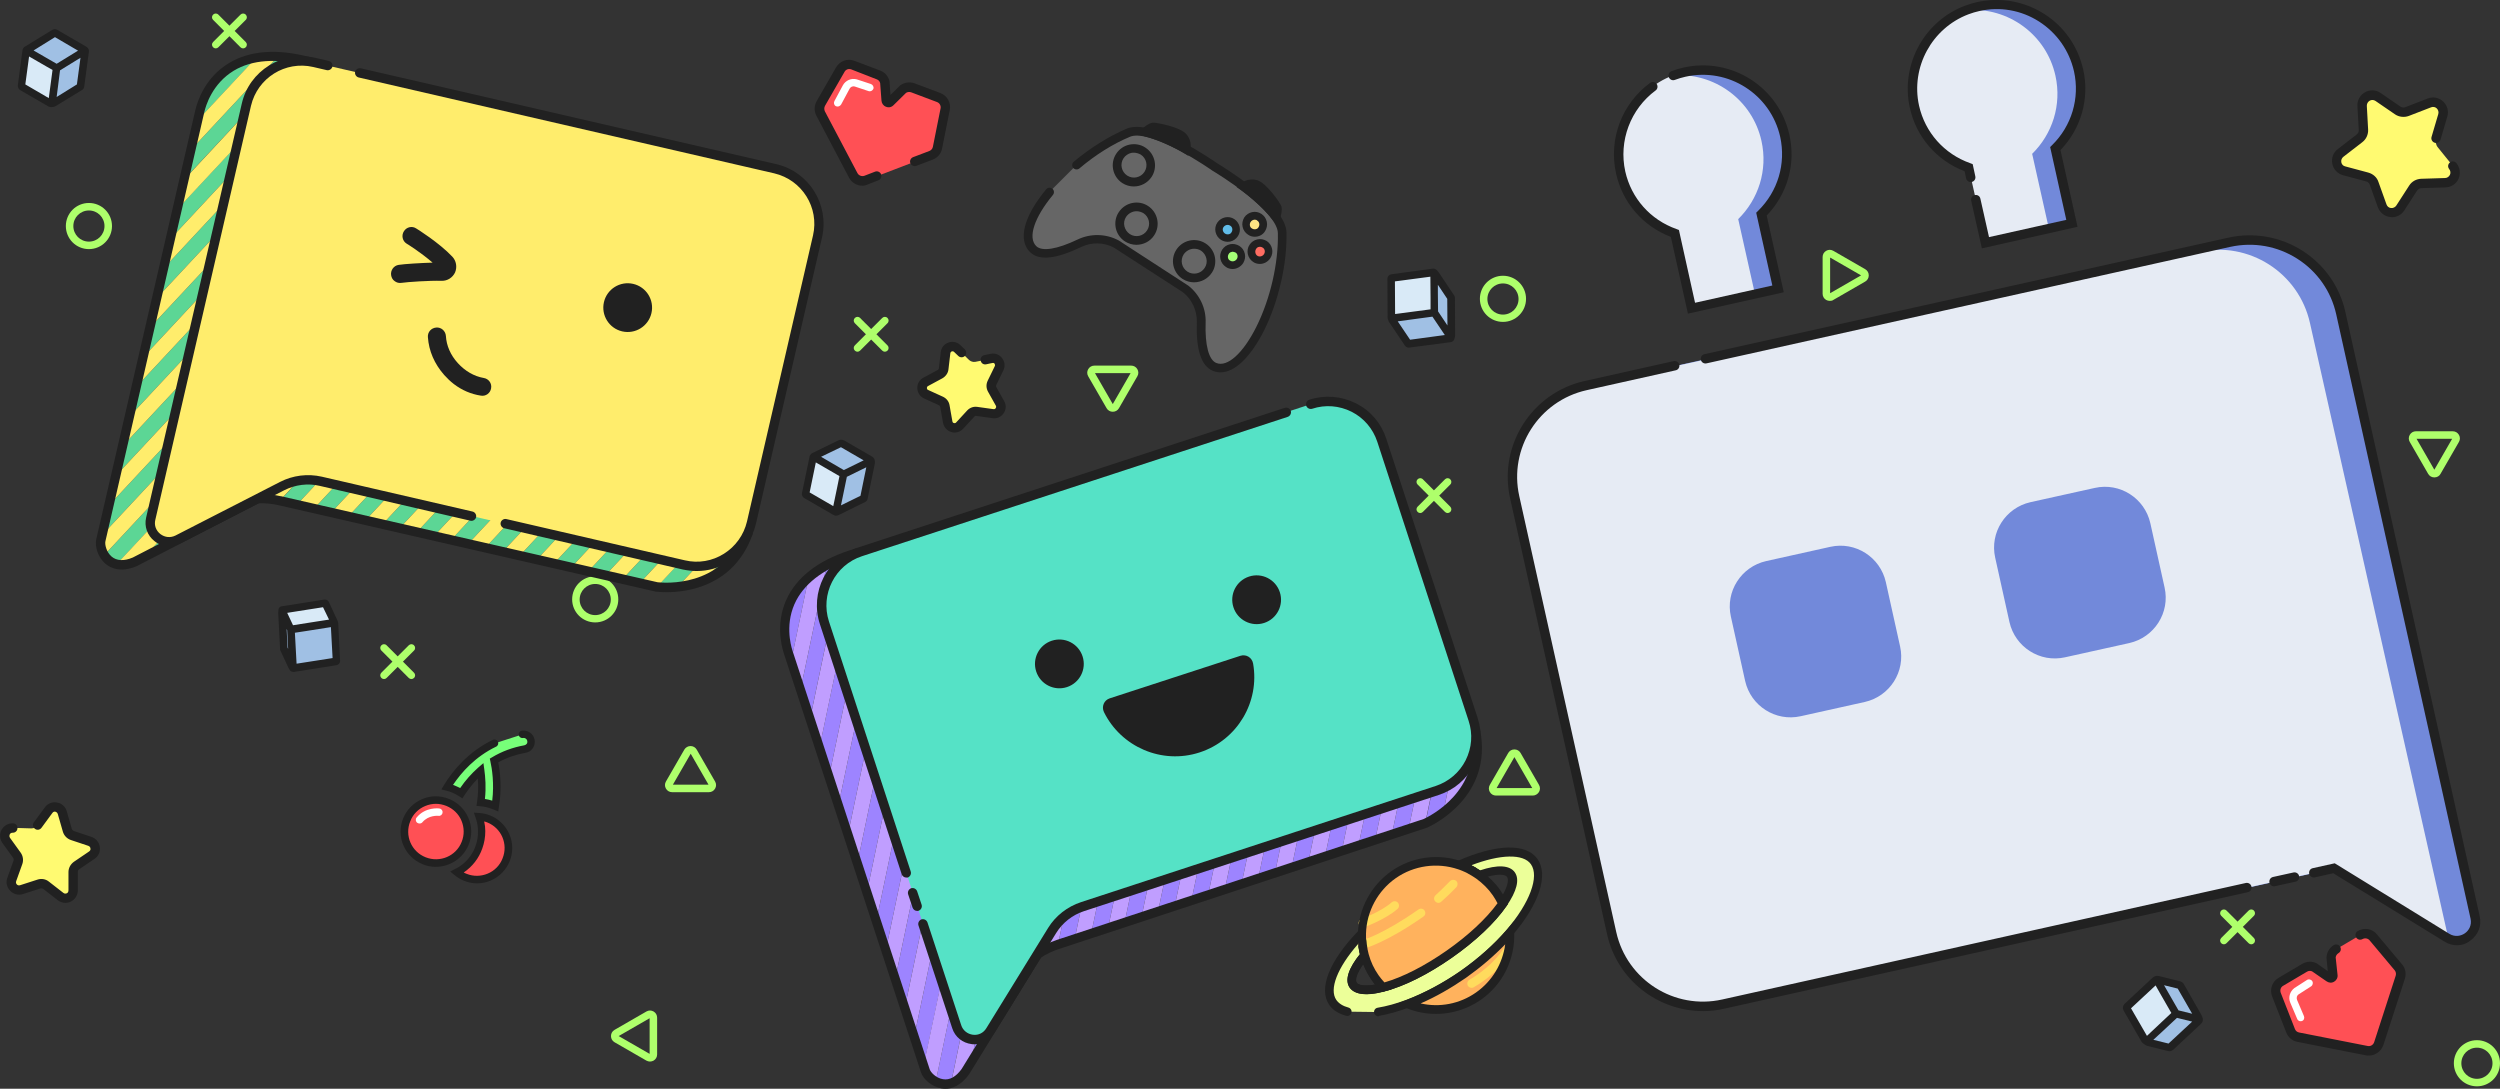 <?xml version="1.0" encoding="utf-8"?>
<!-- Generator: Adobe Illustrator 21.1.0, SVG Export Plug-In . SVG Version: 6.00 Build 0)  -->
<svg version="1.1" id="Layer_2" xmlns="http://www.w3.org/2000/svg" xmlns:xlink="http://www.w3.org/1999/xlink" x="0px" y="0px"
	 viewBox="0 0 1332.7 580.4" style="enable-background:new 0 0 1332.7 580.4;" xml:space="preserve">
<rect x="0" y="0" width="1332.7" height="580.4" fill="#333333" stroke="none"/>
<style type="text/css">
	.st0{fill:#FFFA71;}
	.st1{fill:#212121;}
	.st2{fill:#ECFF99;}
	.st3{fill:#8BA4E8;}
	.st4{fill:#FFB25D;}
	.st5{fill:#FFDB5D;}
	.st6{fill:#666666;}
	.st7{fill:#FFE583;}
	.st8{fill:#A4FF77;}
	.st9{fill:#FF6D62;}
	.st10{fill:#61BCE8;}
	.st11{fill:#FF5055;}
	.st12{fill:#FFFFFF;}
	.st13{fill:#77FF79;}
	.st14{fill:#D9EAF7;}
	.st15{fill:#A0C0E4;}
	.st16{fill:#AEFF6B;}
	.st17{fill:#7289DA;}
	.st18{fill:#E6EBF4;}
	.st19{fill:#9D84FF;}
	.st20{fill:#C09EFF;}
	.st21{fill:#55E2C6;}
	.st22{fill:#5CD695;}
	.st23{fill:#FFED6C;}
</style>
<g>
	<path class="st0" d="M493.6,203.6l7.7-4.1c1.1-0.6,1.8-1.6,1.9-2.8l1-8.6c0.4-3,4-4.4,6.2-2.2l6.2,6c0.9,0.8,2.1,1.2,3.3,1l8.5-1.7
		c3-0.6,5.4,2.5,4,5.2l-3.8,7.8c-0.5,1.1-0.5,2.4,0.1,3.4l4.2,7.5c1.5,2.7-0.7,5.9-3.7,5.5l-8.6-1.2c-1.2-0.2-2.4,0.3-3.2,1.2
		l-5.9,6.4c-2.1,2.3-5.8,1.2-6.4-1.9l-1.5-8.5c-0.2-1.2-1-2.2-2.1-2.7l-7.9-3.6C491,208.9,490.9,205,493.6,203.6z"/>
	<g>
		<path class="st1" d="M508.9,230.6c-0.6,0-1.2-0.1-1.8-0.3c-2.3-0.7-3.9-2.5-4.4-4.9l-1.5-8.5c-0.1-0.4-0.3-0.7-0.7-0.9l-7.9-3.6
			c-2.2-1-3.5-3.1-3.6-5.5c-0.1-2.4,1.2-4.5,3.3-5.6l7.6-4.1c0.3-0.2,0.6-0.5,0.6-0.9l1-8.6c0.3-2.4,1.8-4.3,4.1-5.1
			c2.2-0.8,4.7-0.3,6.4,1.4l2.3,2.2c1,1,1,2.5,0.1,3.5c-1,1-2.5,1-3.5,0.1l-2.3-2.2c-0.5-0.5-1-0.3-1.2-0.3c-0.2,0.1-0.7,0.3-0.8,1
			l-1,8.6c-0.2,2-1.5,3.8-3.3,4.8l-7.6,4.1c-0.6,0.3-0.6,0.9-0.6,1.1c0,0.2,0.1,0.8,0.7,1l7.9,3.6c1.9,0.9,3.2,2.6,3.5,4.6l1.5,8.5
			c0.1,0.7,0.6,0.9,0.8,0.9c0.2,0.1,0.8,0.2,1.2-0.3l5.9-6.4c1.4-1.5,3.4-2.2,5.4-1.9l8.6,1.2c0.7,0.1,1-0.3,1.2-0.5
			c0.1-0.2,0.4-0.7,0.1-1.3l-4.2-7.5c-1-1.8-1.1-3.9-0.2-5.8l3.8-7.8c0.3-0.6,0-1.1-0.1-1.3c-0.1-0.2-0.5-0.6-1.2-0.4l-3.3,0.7
			c-1.4,0.3-2.7-0.6-2.9-2c-0.3-1.4,0.6-2.7,2-2.9l3.3-0.7c2.3-0.5,4.7,0.4,6.1,2.3c1.5,1.9,1.7,4.4,0.7,6.5l-3.8,7.8
			c-0.2,0.4-0.2,0.8,0,1.1l4.2,7.5c1.2,2.1,1.1,4.6-0.3,6.5c-1.3,2-3.6,3-6,2.6l-8.6-1.2c-0.4-0.1-0.8,0.1-1,0.4l-5.9,6.4
			C512.2,229.9,510.6,230.6,508.9,230.6z"/>
	</g>
</g>
<g>
	<g>
		<path class="st2" d="M734.8,539.5c4.8-0.8,10.1-2.3,15.7-4.4c9.2-3.5,19.3-8.7,29.5-15.8s18.5-14.8,25-22.3
			c13.3-15.6,18.2-30.3,13.1-37.7c-5.3-7.6-20.6-6.6-39.9,1.9c3.7,1.2,7.2,3,10.4,5.3c8.7-3.1,14.9-3.3,17.1-0.2
			c2,2.9,0.4,8.5-4.4,15.4c-5.5,8-15.3,17.7-28.6,27s-25.8,15.1-35.2,17.6c-8.2,2.1-14,1.7-16-1.1c-2.1-3.1,0.2-8.8,6.1-16
			c-1.1-3.8-1.5-7.7-1.4-11.6c-14.6,15.2-20.7,29.2-15.4,36.8c1.6,2.3,4.3,3.9,7.7,4.9"/>
		<path class="st1" d="M734.8,541.8c-1.1,0-2.1-0.8-2.3-1.9c-0.2-1.3,0.6-2.5,1.9-2.7c4.8-0.8,9.9-2.2,15.3-4.2
			c9.5-3.6,19.5-8.9,29-15.5c9.4-6.6,17.9-14.2,24.5-21.9c12.3-14.3,17.5-28.4,12.9-34.9c-4-5.7-16.3-5.4-31.9,0.6
			c1.6,0.8,3.2,1.7,4.7,2.7c9.5-3.2,15.9-2.8,18.6,1c2.7,3.8,1.1,10-4.4,18c-6.2,9-16.6,18.8-29.2,27.6
			c-12.6,8.8-25.3,15.2-35.9,17.9c-9.4,2.5-15.8,1.8-18.5-2c-2.7-3.9-0.8-10,5.4-17.8c-0.4-1.8-0.8-3.6-1-5.4
			c-11,12.6-15.5,24.1-11.5,29.8c1.3,1.8,3.4,3.2,6.4,4c1.2,0.3,2,1.6,1.6,2.8c-0.3,1.2-1.6,2-2.8,1.6c-4-1.1-7.1-3-9-5.8
			c-5.9-8.5-0.1-23.4,15.7-39.7l4.1-4.3l-0.2,5.9c-0.1,3.7,0.4,7.3,1.4,10.9l0.3,1.2l-0.8,0.9c-6.1,7.3-7,11.7-6,13.2
			c1.1,1.6,5.7,2.3,13.5,0.2c10.1-2.6,22.3-8.8,34.4-17.3c12.1-8.5,22.1-17.9,28-26.4c4.6-6.6,5.5-11.2,4.4-12.8
			c-1-1.5-5.4-2.1-14.4,1.1l-1.1,0.4l-1-0.7c-3-2.1-6.3-3.8-9.8-5l-5.6-1.9l5.4-2.4c20.8-9.2,36.7-9.6,42.7-1.1
			c6,8.5,0.9,24.1-13.2,40.5c-7,8.1-15.5,15.7-25.4,22.6c-9.9,6.9-20,12.3-30,16.1c-5.6,2.1-11.1,3.6-16.1,4.5
			C735.1,541.8,735,541.8,734.8,541.8z"/>
	</g>
	<g>
		<path class="st3" d="M726.1,500.7c0-0.1,0-0.2,0-0.2C726.1,500.5,726.1,500.6,726.1,500.7z"/>
		<polygon class="st1" points="723.8,500.8 723.8,500.6 728.4,500.4 728.4,500.5 		"/>
	</g>
	<g>
		<path class="st3" d="M786.1,464.9C786.1,465,786.1,465,786.1,464.9C786.1,465,786.1,465,786.1,464.9z"/>
		<path class="st1" d="M784.9,467l-0.1-0.1l1.7-2.7L784.9,467z M786.1,464.9l1.2-2L786.1,464.9z"/>
	</g>
	<g>
		<path class="st1" d="M728.4,530c-4.2,0-7.2-1.2-8.9-3.5c-2.8-4-0.7-10.5,6.2-18.8l2.8-3.4l1.2,4.3c1.1,4.1,2.9,7.9,5.3,11.3
			c1.2,1.7,2.5,3.3,4,4.8l2.8,2.8l-3.9,1C734.3,529.6,731.1,530,728.4,530z M726.7,514.1c-3.7,5.3-4.3,8.6-3.4,9.8
			c0.9,1.3,4.2,2,9.7,1c-0.6-0.8-1.2-1.6-1.8-2.4C729.4,519.9,727.9,517.1,726.7,514.1z"/>
	</g>
	<g>
		<path class="st3" d="M780.8,462.2c0.1,0,0.1,0.1,0.2,0.1C780.9,462.3,780.8,462.3,780.8,462.2z"/>
		<polygon class="st1" points="780.1,464.5 779.8,464.4 781.7,460.1 781.8,460.2 781,462.3 		"/>
	</g>
	<g>
		<path class="st3" d="M726.4,503.5C726.4,503.5,726.4,503.5,726.4,503.5C726.4,503.5,726.4,503.5,726.4,503.5z"/>
		<polygon class="st1" points="724.3,504.5 724.1,504.1 724.1,503.5 726.4,503.5 728.4,502.5 726.4,503.5 728.7,503.5 726.4,503.5 
					"/>
	</g>
	<g>
		<path class="st3" d="M783.5,463.5C783.5,463.5,783.5,463.5,783.5,463.5C783.5,463.5,783.5,463.5,783.5,463.5z"/>
		<polygon class="st1" points="783,465.8 783.5,463.6 782.3,465.5 783.5,463.6 784.1,461.3 784.5,461.4 784.8,461.6 783.5,463.5 		
			"/>
	</g>
	<g>
		<path class="st3" d="M726.8,506.4C726.8,506.4,726.8,506.4,726.8,506.4C726.8,506.4,726.8,506.4,726.8,506.4z"/>
		<path class="st1" d="M724.6,506.8l2.3-0.4L724.6,506.8z M724.5,506.8L724.5,506.8L724.5,506.8z M726.2,506.5l0.6-0.1l2.3-0.4
			L726.2,506.5z"/>
	</g>
	<g>
		<path class="st3" d="M783.5,463.5c0.9,0.4,1.7,0.9,2.5,1.4C785.2,464.4,784.4,464,783.5,463.5z"/>
		<path class="st1" d="M784.9,466.9C784.9,466.9,784.9,466.9,784.9,466.9L784.9,466.9C784.9,466.9,784.9,466.9,784.9,466.9
			c-0.4-0.3-0.9-0.5-1.3-0.8c-0.4-0.2-0.7-0.4-1.1-0.6c0,0,0,0,0,0h0l2.1-4.1h0l0,0c0,0,0,0,0,0c0.4,0.2,0.8,0.4,1.2,0.6
			c0.5,0.3,1,0.6,1.5,0.9L784.9,466.9z"/>
	</g>
	<g>
		<path class="st3" d="M778.2,461.3c0.9,0.3,1.7,0.6,2.6,1C779.9,461.9,779,461.6,778.2,461.3z"/>
		<path class="st1" d="M779.9,464.4c-0.9-0.4-1.7-0.7-2.4-0.9l1.5-4.4c0.9,0.3,1.8,0.6,2.7,1L779.9,464.4z"/>
	</g>
	<g>
		<path class="st3" d="M781,462.3c0.9,0.4,1.7,0.8,2.6,1.2C782.7,463.1,781.8,462.7,781,462.3z"/>
		<path class="st1" d="M782.5,465.6C782.5,465.6,782.5,465.6,782.5,465.6c-0.8-0.4-1.6-0.8-2.4-1.1l1.8-4.3c0.9,0.4,1.8,0.8,2.7,1.3
			c0,0,0,0,0,0L782.5,465.6z"/>
	</g>
	<g>
		<path class="st3" d="M786.1,465c0.8,0.5,1.6,1,2.4,1.6C787.8,466,786.9,465.5,786.1,465z"/>
		<path class="st1" d="M787.2,468.5c-0.7-0.5-1.5-1-2.3-1.5c0,0,0,0,0,0c0,0,0,0,0,0l2.4-3.9c0.9,0.5,1.7,1.1,2.6,1.7L787.2,468.5z"
			/>
	</g>
	<g>
		<path class="st3" d="M726.1,497.7c0,0.9,0,1.8,0,2.8C726.1,499.5,726.1,498.6,726.1,497.7z"/>
		<path class="st1" d="M723.8,500.6c0-1-0.1-2,0-2.9c0,0,0,0,0,0l4.6,0.1c0,0.8,0,1.7,0,2.6L723.8,500.6z"/>
	</g>
	<g>
		<path class="st3" d="M726.4,503.5c-0.1-0.9-0.2-1.9-0.2-2.8C726.2,501.6,726.2,502.6,726.4,503.5z"/>
		<path class="st1" d="M724.1,503.8c-0.1-1-0.2-2-0.3-3c0,0,0,0,0,0c0,0,0,0,0,0l4.6-0.2c0,0,0,0,0,0l0,0c0,0,0,0,0,0
			c0,0.9,0.1,1.8,0.2,2.6L724.1,503.8z"/>
	</g>
	<g>
		<path class="st3" d="M727.5,509.3c-0.3-0.9-0.5-1.9-0.7-2.9C727,507.4,727.2,508.3,727.5,509.3z"/>
		<path class="st1" d="M725.3,509.9C725.3,509.9,725.3,509.9,725.3,509.9c-0.3-1-0.5-2-0.7-3v0l0,0l4.5-0.9l0,0l0,0c0,0,0,0,0,0
			c0.2,0.9,0.4,1.8,0.6,2.7c0,0,0,0,0,0L725.3,509.9z"/>
	</g>
	<g>
		<path class="st3" d="M726.8,506.4c-0.2-1-0.3-1.9-0.5-2.9C726.5,504.5,726.6,505.4,726.8,506.4z"/>
		<path class="st1" d="M724.6,506.8C724.6,506.8,724.6,506.8,724.6,506.8c-0.2-1-0.4-2-0.5-3c0,0,0,0,0,0l4.6-0.6
			c0.1,0.9,0.3,1.8,0.4,2.7L724.6,506.8z"/>
	</g>
	<g>
		<path class="st4" d="M726.1,500.7c0,0.9,0.1,1.9,0.2,2.8c0,0,0,0,0,0c0.1,1,0.3,1.9,0.5,2.9c0,0,0,0,0,0c0.2,1,0.4,1.9,0.7,2.9
			c1.2,4.2,3,8.2,5.7,12c1.3,1.8,2.7,3.5,4.2,5.1l0,0c9.4-2.5,21.9-8.3,35.2-17.6s23.1-19,28.6-27l0,0c-0.9-2-2-3.9-3.3-5.7
			c-2.6-3.8-5.8-6.9-9.3-9.5c-0.8-0.6-1.6-1.1-2.4-1.6c0,0,0,0,0,0c-0.8-0.5-1.7-1-2.5-1.4c0,0,0,0,0,0c-0.8-0.4-1.7-0.8-2.6-1.2
			c-0.1,0-0.1-0.1-0.2-0.1c-0.9-0.4-1.7-0.7-2.6-1c-11.5-3.9-24.6-2.4-35.3,5c-10.7,7.5-16.5,19.3-16.8,31.4c0,0.9,0,1.8,0,2.8
			C726.1,500.5,726.1,500.6,726.1,500.7z"/>
		<g>
			<g>
				<path class="st5" d="M726.6,494.3c-0.9,0-1.8-0.6-2.2-1.5c-0.4-1.2,0.2-2.5,1.4-3c0.1,0,10.5-3.8,16.1-8.8
					c1-0.8,2.4-0.8,3.3,0.2c0.8,1,0.8,2.4-0.2,3.3c-6.3,5.6-17.1,9.5-17.6,9.7C727.1,494.3,726.9,494.3,726.6,494.3z"/>
			</g>
			<g>
				<path class="st5" d="M766.8,481.3c-0.6,0-1.3-0.3-1.7-0.8c-0.9-0.9-0.8-2.4,0.2-3.3c2.6-2.4,5.2-4.9,7.7-7.5
					c0.9-0.9,2.3-0.9,3.3-0.1c0.9,0.9,0.9,2.3,0.1,3.3c-2.6,2.7-5.3,5.3-8,7.7C767.9,481.1,767.3,481.3,766.8,481.3z"/>
			</g>
			<g>
				<path class="st5" d="M726.4,505.8c-1,0-2-0.7-2.2-1.7c-0.3-1.2,0.4-2.5,1.7-2.8c0.2,0,11.1-3,30.3-16.5c1-0.7,2.5-0.5,3.2,0.6
					c0.7,1,0.5,2.5-0.6,3.2c-20.1,14.1-31.4,17-31.8,17.1C726.7,505.8,726.5,505.8,726.4,505.8z"/>
			</g>
		</g>
		<path class="st1" d="M736.7,528.9l-0.9-1c-1.7-1.7-3.2-3.5-4.5-5.4c-2.7-3.9-4.7-8.2-6-12.7c-0.3-1-0.5-2-0.7-3l0-0.1
			c-0.2-0.8-0.3-1.7-0.4-2.6l-0.1-0.1l0-0.4c-0.1-0.9-0.2-1.9-0.2-2.8l0-0.2c0-1.1-0.1-2,0-3c0.3-13.2,7-25.6,17.8-33.2
			c10.8-7.6,24.8-9.6,37.3-5.3c0.9,0.3,1.8,0.6,2.7,1l0.2,0.1c0.9,0.4,1.7,0.7,2.5,1.1l0.1,0l0.2,0.2c0.9,0.4,1.7,0.9,2.6,1.4
			c0.9,0.6,1.8,1.1,2.6,1.7c3.8,2.8,7.2,6.1,9.9,10c1.3,1.9,2.5,3.9,3.5,6.1l0.6,1.2l-0.8,1.1c-6.2,9-16.6,18.8-29.2,27.6
			c-12.6,8.8-25.3,15.2-35.9,17.9L736.7,528.9z M728.6,503.1l0,0.1c0.1,0.9,0.3,1.8,0.4,2.7l0,0.1c0.2,0.8,0.4,1.7,0.6,2.6
			c1.1,4.1,2.9,7.9,5.3,11.3c0.9,1.3,2,2.6,3.1,3.8c9.8-2.8,21.5-8.8,33.1-16.9c11.6-8.1,21.2-17.1,27.2-25.3
			c-0.8-1.5-1.6-2.9-2.5-4.2c-2.4-3.5-5.4-6.4-8.8-8.9c-0.7-0.5-1.5-1-2.3-1.5c-0.8-0.5-1.5-0.9-2.3-1.3l-0.1-0.1
			c-0.8-0.4-1.6-0.8-2.4-1.1l-0.2-0.1c-0.8-0.3-1.6-0.7-2.4-0.9c-11.2-3.8-23.6-2-33.2,4.7c-9.6,6.7-15.6,17.8-15.9,29.5
			c0,0.8,0,1.7,0,2.6l0,0.2C728.5,501.4,728.5,502.3,728.6,503.1z"/>
	</g>
	<g>
		<path class="st4" d="M780,519.4c-10.2,7.1-20.2,12.3-29.5,15.8l0,0c12,4.9,26.2,3.8,37.6-4.2c11.4-8,17.3-20.9,16.8-33.9l0,0
			C798.6,504.6,790.2,512.3,780,519.4z"/>
		<g>
			<path class="st5" d="M784.5,526.6c-0.8,0-1.6-0.4-2-1.1c-0.6-1.1-0.3-2.5,0.8-3.2c13.3-7.8,18.4-16.9,18.4-17
				c0.6-1.1,2-1.5,3.1-0.9c1.1,0.6,1.5,2,0.9,3.1c-0.2,0.4-5.8,10.4-20.1,18.8C785.3,526.5,784.9,526.6,784.5,526.6z"/>
		</g>
		<path class="st1" d="M765.6,540.5c-5.4,0-10.8-1-15.9-3.1l-5.5-2.2l5.5-2.1c9.5-3.6,19.5-8.9,29-15.5c9.4-6.6,17.9-14.2,24.5-21.9
			l3.8-4.5l0.2,5.9c0.5,14.3-6.1,27.7-17.8,35.9C782.3,537.9,774,540.5,765.6,540.5z M757.3,534.9c10.1,2.3,20.8,0.3,29.5-5.8
			c8.7-6.1,14.2-15.4,15.6-25.7c-6.1,6.3-13.1,12.3-21,17.9C773.4,526.8,765.4,531.4,757.3,534.9z"/>
	</g>
</g>
<g>
	<g>
		<path class="st6" d="M559.4,102.4c-10.2,12.3-14.8,24.5-8.8,30.4c5.1,4.9,16.4,0.8,24.6-3.1c6.2-3,13.6-2.9,19.7,0.4l36.9,24
			c5.5,4.3,8.6,10.9,8.4,17.8c-0.3,9.1,0.6,21.1,7.1,23.8c7.9,3.2,17.1-6,24.2-20.3s12.2-33.7,11.8-51.2
			c-0.3-13.9-35.6-34.9-35.6-34.9s-33.5-23.7-46.4-18.4c-9.7,4.1-19.3,10.3-27.6,17.2"/>
		<path class="st1" d="M650.6,198.5c-1.4,0-2.7-0.3-4-0.8c-6.2-2.5-9.1-11.2-8.6-26c0.2-6.1-2.6-12.1-7.4-15.9L593.8,132
			c-5.4-2.9-12-3-17.5-0.3c-13.3,6.4-22.5,7.4-27.2,2.7c-6.6-6.5-3.4-19,8.6-33.5c0.8-1,2.3-1.1,3.3-0.3c1,0.8,1.1,2.3,0.3,3.3
			c-10,12.1-13.5,22.8-8.9,27.3c3.1,3,11.1,1.7,22-3.5c6.9-3.3,15-3.2,21.8,0.4l0.2,0.1l37.1,24.1c6,4.7,9.5,12.1,9.2,19.7
			c-0.4,12.1,1.7,19.9,5.7,21.5c5.9,2.4,14.3-5.2,21.3-19.2c7.5-15,11.9-34.2,11.5-50.1c-0.1-4.9-6.2-12.3-17-20.9
			c-8.6-6.8-17.4-12-17.5-12.1l-0.2-0.1c-0.1-0.1-8.4-5.9-18.1-11.1c-12.2-6.4-21.5-9-26-7.1c-9.1,3.8-18.4,9.6-27,16.9
			c-1,0.8-2.4,0.7-3.3-0.3c-0.8-1-0.7-2.4,0.3-3.3c9-7.5,18.8-13.6,28.2-17.6c6-2.5,16.1-0.1,30,7.3c9.6,5.1,17.6,10.7,18.5,11.3
			c1,0.6,9.3,5.6,17.9,12.4c12.3,9.7,18.7,17.9,18.8,24.4c0.4,16.6-4.2,36.6-12,52.3C666.5,190.6,658.2,198.5,650.6,198.5z"/>
	</g>
	<g>
		<ellipse transform="matrix(0.545 -0.839 0.839 0.545 201.195 546.902)" class="st6" cx="604.5" cy="88.1" rx="9" ry="9"/>
		<path class="st1" d="M604.4,99.4c-2.1,0-4.2-0.6-6.1-1.8c-5.2-3.4-6.7-10.4-3.3-15.6c1.6-2.5,4.2-4.3,7.1-4.9
			c2.9-0.6,6-0.1,8.5,1.6c5.2,3.4,6.7,10.4,3.3,15.6l0,0C611.7,97.6,608.1,99.4,604.4,99.4z M604.5,81.4c-0.5,0-0.9,0-1.4,0.1
			c-1.7,0.4-3.2,1.4-4.2,2.9c-2,3.1-1.1,7.2,2,9.2c3.1,2,7.2,1.1,9.2-2l0,0c2-3.1,1.1-7.2-2-9.2C607,81.8,605.7,81.4,604.5,81.4z
			 M612,93L612,93L612,93z"/>
	</g>
	<g>
		<ellipse transform="matrix(0.545 -0.839 0.839 0.545 175.698 562.271)" class="st6" cx="605.9" cy="119.3" rx="9" ry="9"/>
		<path class="st1" d="M605.8,130.5c-2.1,0-4.2-0.6-6.1-1.8c-2.5-1.6-4.3-4.2-4.9-7.1c-0.6-2.9-0.1-6,1.6-8.5
			c3.4-5.2,10.4-6.7,15.6-3.3c5.2,3.4,6.7,10.4,3.3,15.6l0,0C613.2,128.7,609.5,130.5,605.8,130.5z M605.9,112.6
			c-2.2,0-4.3,1.1-5.6,3c-1,1.5-1.3,3.3-0.9,5c0.4,1.7,1.4,3.2,2.9,4.2c3.1,2,7.2,1.1,9.2-2l0,0c2-3.1,1.1-7.2-2-9.2
			C608.4,113,607.1,112.6,605.9,112.6z M613.4,124.1L613.4,124.1L613.4,124.1z"/>
	</g>
	<g>
		<ellipse transform="matrix(0.545 -0.839 0.839 0.545 172.939 597.087)" class="st6" cx="636.6" cy="139.2" rx="9" ry="9"/>
		<path class="st1" d="M636.5,150.5c-2.1,0-4.2-0.6-6.1-1.8c-5.2-3.4-6.7-10.4-3.3-15.6c3.4-5.2,10.4-6.7,15.6-3.3
			c2.5,1.6,4.3,4.2,4.9,7.1c0.6,2.9,0.1,6-1.6,8.5C643.8,148.7,640.2,150.5,636.5,150.5z M636.6,132.6c-2.2,0-4.3,1.1-5.6,3
			c-2,3.1-1.1,7.2,2,9.2c3.1,2,7.2,1.1,9.2-2c1-1.5,1.3-3.3,0.9-5c-0.4-1.7-1.4-3.2-2.9-4.2C639.1,132.9,637.8,132.6,636.6,132.6z"
			/>
	</g>
	<g>
		
			<ellipse transform="matrix(0.545 -0.839 0.839 0.545 204.079 615.326)" class="st7" cx="668.9" cy="119.6" rx="4.6" ry="4.6"/>
		<path class="st1" d="M668.9,126.2c-1.2,0-2.5-0.3-3.6-1.1c-1.5-1-2.5-2.4-2.9-4.2c-0.4-1.7,0-3.5,0.9-5c2-3,6.1-3.9,9.1-1.9
			c1.5,1,2.5,2.4,2.9,4.2c0.4,1.7,0,3.5-0.9,5l0,0C673.2,125.2,671.1,126.2,668.9,126.2z M668.9,117.1c-0.8,0-1.7,0.4-2.2,1.2
			c-0.4,0.6-0.5,1.3-0.4,1.9c0.1,0.7,0.5,1.3,1.1,1.6c0.6,0.4,1.3,0.5,1.9,0.4c0.7-0.1,1.3-0.5,1.6-1.1c0.4-0.6,0.5-1.3,0.4-1.9
			s-0.5-1.3-1.1-1.6C669.9,117.2,669.4,117.1,668.9,117.1z M672.8,122.1L672.8,122.1L672.8,122.1z"/>
	</g>
	<g>
		
			<ellipse transform="matrix(0.545 -0.839 0.839 0.545 184.301 613.196)" class="st8" cx="657.1" cy="136.8" rx="4.6" ry="4.6"/>
		<path class="st1" d="M657.1,143.4c-1.2,0-2.5-0.3-3.6-1.1c-1.5-1-2.5-2.4-2.9-4.2s0-3.5,0.9-5c1-1.5,2.4-2.5,4.2-2.9
			c1.7-0.4,3.5,0,5,0.9c1.5,1,2.5,2.4,2.9,4.2c0.4,1.7,0,3.5-0.9,5l0,0C661.3,142.3,659.2,143.4,657.1,143.4z M657.1,134.2
			c-0.2,0-0.4,0-0.5,0.1c-0.7,0.1-1.3,0.5-1.6,1.1c-0.4,0.6-0.5,1.3-0.4,1.9c0.1,0.7,0.5,1.3,1.1,1.6c1.2,0.8,2.8,0.4,3.6-0.8l0,0
			c0.4-0.6,0.5-1.3,0.4-1.9s-0.5-1.3-1.1-1.6C658.1,134.4,657.6,134.2,657.1,134.2z M660.9,139.3L660.9,139.3L660.9,139.3z"/>
	</g>
	<g>
		
			<ellipse transform="matrix(0.545 -0.839 0.839 0.545 193.125 624.15)" class="st9" cx="671.6" cy="134.2" rx="4.6" ry="4.6"/>
		<path class="st1" d="M671.6,140.7c-1.2,0-2.5-0.3-3.6-1.1l0,0c-3-2-3.9-6.1-1.9-9.1c1-1.5,2.4-2.5,4.2-2.9c1.7-0.4,3.5,0,5,0.9
			c3,2,3.9,6.1,1.9,9.1C675.8,139.7,673.7,140.7,671.6,140.7z M670.2,136.3c1.2,0.8,2.8,0.4,3.6-0.8c0.4-0.6,0.5-1.3,0.4-1.9
			s-0.5-1.3-1.1-1.6c-0.6-0.4-1.3-0.5-1.9-0.4c-0.7,0.1-1.3,0.5-1.6,1.1c-0.4,0.6-0.5,1.3-0.4,1.9S669.6,135.9,670.2,136.3
			L670.2,136.3z"/>
	</g>
	<g>
		
			<ellipse transform="matrix(0.545 -0.839 0.839 0.545 195.255 604.372)" class="st10" cx="654.4" cy="122.3" rx="4.6" ry="4.6"/>
		<path class="st1" d="M654.4,128.9c-1.3,0-2.5-0.4-3.6-1.1l0,0c-3-2-3.9-6.1-1.9-9.1c2-3,6.1-3.9,9.1-1.9c3,2,3.9,6.1,1.9,9.1
			c-1,1.5-2.4,2.5-4.2,2.9C655.3,128.8,654.9,128.9,654.4,128.9z M653,124.5c0.6,0.4,1.3,0.5,1.9,0.4c0.7-0.1,1.3-0.5,1.6-1.1
			c0.4-0.6,0.5-1.3,0.4-1.9s-0.5-1.3-1.1-1.6c-1.2-0.8-2.8-0.4-3.6,0.8C651.5,122.1,651.8,123.7,653,124.5L653,124.5z"/>
	</g>
	<g>
		<path class="st1" d="M614.5,65.4c-2,0.2-4.6,2.3-5.6,3.2l-3.2,2.9l4.2,1.1c10.6,2.7,21,8.9,21.1,9l2.5,1.5l0.9-2.8
			c0.1-0.2,1.5-4.8-2-8.8C629.1,67.6,616.1,65.2,614.5,65.4z"/>
		<path class="st1" d="M683.1,110c-0.5-1.6-7.9-12.4-12.8-13.9c-5.1-1.6-8.7,1.6-8.9,1.7l-2.2,1.9l2.4,1.7c0.1,0.1,10,7.1,16.8,15.7
			l2.7,3.4l1.3-4.1C682.8,115.1,683.7,111.9,683.1,110z"/>
	</g>
</g>
<g>
	<g>
		<path class="st11" d="M487.9,86.1l8.7-3.3c1.8-0.7,3-2.2,3.4-4l4.1-20.5c0.5-2.6-0.9-5.3-3.4-6.2l-13.8-5.2
			c-1.7-0.7-3.7-0.4-5.2,0.7l-6.8,6.7c-0.8,0.8-2.1,0.3-2.2-0.8l-0.7-9.6c-0.4-1.8-1.7-3.3-3.4-4l-13.8-5.2
			c-2.5-0.9-5.3,0.1-6.7,2.4l-10.4,18.1c-0.9,1.6-1,3.6-0.1,5.3l17.4,33c1.3,2.5,4.2,3.6,6.8,2.6l5.7-2.2"/>
		<path class="st1" d="M459.7,99c-2.9,0-5.7-1.6-7.1-4.3l-17.4-33c-1.3-2.4-1.2-5.3,0.1-7.7l10.4-18.1c2-3.4,6.1-4.9,9.7-3.5
			l13.8,5.2c2.6,1,4.4,3.1,5,5.8l0,0.3l0.5,6.9l5.2-5.1c2.2-1.6,5-2,7.6-1.1l13.8,5.2c3.7,1.4,5.8,5.2,5,9.1l-4.1,20.5
			c-0.5,2.7-2.4,4.9-5,5.9l-8.7,3.3c-1.3,0.5-2.7-0.2-3.2-1.4c-0.5-1.3,0.2-2.7,1.4-3.2l8.7-3.3c1-0.4,1.7-1.2,1.9-2.2l4.1-20.5
			c0.3-1.4-0.5-2.9-1.9-3.4l-13.8-5.2c-0.9-0.3-1.9-0.2-2.7,0.3l-6.7,6.6c-1.1,1.1-2.6,1.4-4,0.8c-1.4-0.5-2.3-1.8-2.4-3.3l-0.7-9.3
			c-0.2-0.9-0.9-1.7-1.8-2L453.8,37c-1.4-0.5-2.9,0-3.6,1.3l-10.4,18.1c-0.5,0.9-0.5,2-0.1,2.9l17.4,33c0.7,1.3,2.3,1.9,3.7,1.4
			l5.7-2.2c1.3-0.5,2.7,0.2,3.2,1.4c0.5,1.3-0.2,2.7-1.4,3.2l-5.7,2.2C461.6,98.8,460.7,99,459.7,99z"/>
	</g>
	<g>
		<path class="st12" d="M446.5,56.8c-0.3,0-0.6-0.1-0.9-0.2c-1-0.5-1.3-1.7-0.8-2.7l4.5-8.4c1.4-2.6,4.5-4,7.4-3.2l7.6,2.5
			c1,0.4,1.6,1.5,1.3,2.5c-0.4,1-1.5,1.6-2.5,1.3l-7.5-2.5c-1-0.3-2.2,0.2-2.7,1.2l-4.5,8.4C447.9,56.4,447.2,56.8,446.5,56.8z"/>
	</g>
</g>
<g>
	<g>
		<path class="st11" d="M1278.5,524l1-3.1c0.6-1.8,0.2-3.7-1-5.2l-13.4-16c-1.7-2.1-4.7-2.6-7-1.2l-12.7,7.5
			c-1.6,0.9-2.6,2.6-2.7,4.5l1,9.5c0.1,1.1-1.1,1.8-2,1.2l-7.9-5.5c-1.7-0.8-3.6-0.8-5.3,0.2l-12.7,7.5c-2.3,1.4-3.3,4.2-2.3,6.7
			l7.6,19.4c0.7,1.8,2.2,3,4.1,3.4l36.6,7.2c2.7,0.5,5.4-1.1,6.3-3.7l4.2-13.1"/>
	</g>
	<g>
		<g>
			<path class="st1" d="M1262.8,562.7c-0.5,0-1,0-1.5-0.1l-36.6-7.2c-2.7-0.5-4.9-2.4-5.9-4.9l-7.6-19.4c-1.4-3.7,0-7.8,3.4-9.8
				l12.7-7.5c2.4-1.4,5.2-1.5,7.6-0.3l0.3,0.2l5.7,4l-0.7-7.1l0-0.2c0.1-2.7,1.6-5.2,3.9-6.6c1.2-0.7,2.7-0.3,3.4,0.9
				c0.7,1.2,0.3,2.7-0.9,3.4c-0.8,0.5-1.4,1.3-1.5,2.3l1,9.3c0.2,1.5-0.6,2.9-1.8,3.6c-1.3,0.8-2.8,0.7-4.1-0.2l-7.7-5.3
				c-0.9-0.4-1.9-0.3-2.7,0.2l-12.7,7.5c-1.3,0.7-1.8,2.3-1.3,3.7l7.6,19.4c0.4,1,1.2,1.6,2.2,1.8l36.6,7.2c1.5,0.3,2.9-0.6,3.4-2
				l11.5-35.5c0.3-1,0.1-2-0.5-2.8l-13.4-16c-0.9-1.1-2.5-1.4-3.8-0.7c-1.2,0.7-2.7,0.3-3.4-0.9c-0.7-1.2-0.3-2.7,0.9-3.4
				c3.4-2,7.7-1.3,10.2,1.8l13.4,16c1.8,2.1,2.3,4.9,1.5,7.6l-11.5,35.5C1269.3,560.5,1266.2,562.7,1262.8,562.7z"/>
		</g>
	</g>
	<g>
		<path class="st12" d="M1226.4,544.4c-0.8,0-1.5-0.5-1.8-1.2l-3.7-8.7c-1.2-2.8-0.2-6,2.2-7.8l6.7-4.3c0.9-0.6,2.2-0.3,2.8,0.6
			s0.3,2.2-0.6,2.8l-6.7,4.3c-0.9,0.6-1.2,1.8-0.8,2.9l3.7,8.7c0.4,1,0,2.2-1.1,2.6C1226.9,544.3,1226.6,544.4,1226.4,544.4z"/>
	</g>
</g>
<g>
	<g>
		<g>
			<g>
				<path class="st11" d="M260.6,436.6c-1.7-0.7-3.4-1.1-5.1-1.2c0.8,2.4,1.3,5,1.3,7.7c0,2.8-0.4,5.7-1.5,8.6
					c-2,5.6-5.9,10-10.7,12.8c-0.4,0.2-0.7,0.4-1.1,0.6c1.3,1.1,2.8,2,4.5,2.7c8.6,3.5,18.4-0.7,21.8-9.3
					C273.3,449.8,269.2,440.1,260.6,436.6z"/>
				<path class="st1" d="M254.3,470.9c-2.4,0-4.8-0.5-7-1.4c-1.8-0.7-3.5-1.8-5-3l-2.3-1.9l3-1.6c0.2-0.1,0.4-0.2,0.7-0.3
					c4.6-2.6,8.1-6.8,9.8-11.7c0.9-2.5,1.4-5.2,1.3-7.9c0-2.4-0.4-4.7-1.2-7l-1-2.9l3,0.2c2,0.1,3.9,0.6,5.7,1.3h0
					c9.6,3.9,14.3,14.8,10.4,24.4c-1.9,4.7-5.5,8.3-10.1,10.3C259.3,470.4,256.8,470.9,254.3,470.9z M247.2,465.1
					c0.5,0.3,1,0.5,1.5,0.7c3.7,1.5,7.7,1.4,11.3-0.1s6.5-4.4,7.9-8.1c3.1-7.6-0.6-16.2-8.2-19.2h0c-0.5-0.2-1.1-0.4-1.6-0.5
					c0.4,1.7,0.6,3.4,0.6,5.1c0,3.2-0.5,6.3-1.6,9.3C255.3,457.5,251.8,462,247.2,465.1z"/>
			</g>
		</g>
		<g>
			<g>
				
					<ellipse transform="matrix(0.374 -0.927 0.927 0.374 -265.688 492.783)" class="st11" cx="232.4" cy="443.3" rx="16.8" ry="16.8"/>
				<path class="st1" d="M232.3,462.1c-2.3,0-4.7-0.4-7-1.4c-9.6-3.9-14.3-14.8-10.4-24.4c1.9-4.7,5.5-8.3,10.1-10.3
					c4.6-2,9.7-2,14.4-0.1c4.7,1.9,8.3,5.5,10.3,10.1c2,4.6,2,9.7,0.1,14.4C246.8,457.6,239.8,462.1,232.3,462.1z M232.4,428.5
					c-2,0-3.9,0.4-5.8,1.2c-3.6,1.5-6.5,4.4-7.9,8.1c-3.1,7.6,0.6,16.2,8.2,19.2c7.6,3,16.2-0.6,19.2-8.2c1.5-3.7,1.4-7.7-0.1-11.3
					c-1.5-3.6-4.4-6.4-8.1-7.9C236.1,428.9,234.2,428.5,232.4,428.5z"/>
			</g>
		</g>
		<g>
			<path class="st13" d="M263.6,396.3c-13.1,6.3-21.1,16.6-25.2,23.3c1,0.3,2.1,0.6,3.1,1c1.5,0.6,3,1.4,4.3,2.3
				c2.2-3.5,5.6-7.9,10.3-12.1c0.6,4.2,1,10.3,0.1,17c2.4,0.2,4.9,0.7,7.2,1.7c0.2,0.1,0.4,0.2,0.6,0.2c1.7-10.4,0.3-19.6-0.7-24.2
				c4.6-2.8,10.1-5,16.5-6.1c2.2-0.4,3.6-2.4,3.3-4.6c-0.4-2.2-2.4-3.6-4.6-3.3"/>
			<path class="st1" d="M265.6,432.6l-2.6-1.1c-0.1,0-0.2-0.1-0.3-0.1c-2.1-0.9-4.4-1.4-6.6-1.6l-2.1-0.2l0.3-2.1
				c0.7-4.6,0.7-9,0.4-12.5c-2.6,2.7-5,5.7-7.1,8.9l-1.1,1.7l-1.7-1.1c-1.2-0.8-2.6-1.5-4-2.1c-0.9-0.4-1.9-0.7-2.9-0.9l-2.6-0.7
				l1.4-2.3c4.5-7.5,12.8-17.7,26-24.1c1-0.5,2.2-0.1,2.7,0.9c0.5,1,0.1,2.2-0.9,2.7c-11.2,5.4-18.5,13.7-23,20.4
				c0.3,0.1,0.5,0.2,0.8,0.3c1,0.4,2,0.9,3,1.4c2.8-4.1,6-7.7,9.6-10.9l2.8-2.4l0.5,3.6c0.5,3.7,1,9.3,0.3,15.5
				c1.3,0.2,2.6,0.5,3.9,0.9c1.1-9.1-0.1-17-1-21l-0.3-1.4l1.2-0.7c5.3-3.2,11.1-5.3,17.2-6.4c0.5-0.1,1-0.4,1.3-0.8s0.4-1,0.3-1.5
				c-0.2-1.1-1.2-1.8-2.3-1.6c-1.1,0.2-2.1-0.6-2.3-1.6c-0.2-1.1,0.6-2.1,1.6-2.3c3.3-0.5,6.4,1.7,6.9,4.9c0.3,1.6-0.1,3.2-1,4.5
				c-0.9,1.3-2.3,2.2-3.9,2.4c-5.1,0.9-10,2.6-14.5,5.1c1,5,2,13.7,0.4,23.5L265.6,432.6z"/>
		</g>
	</g>
	<g>
		<path class="st12" d="M223.7,439c-0.4,0-0.9-0.1-1.3-0.4c-0.9-0.7-1-2-0.3-2.8c4.6-5.7,11.8-4.9,12.1-4.8c1.1,0.1,1.9,1.1,1.7,2.2
			c-0.1,1.1-1.1,1.9-2.2,1.7c-0.2,0-5.2-0.5-8.5,3.4C224.9,438.7,224.3,439,223.7,439z"/>
	</g>
</g>
<g>
	<path class="st0" d="M1267.6,51.7l10.5,7.2c1.5,1,3.4,1.2,5,0.6l11.9-4.6c4.2-1.6,8.4,2.3,7.2,6.6l-1.4,4.7l-2.2,7.5
		c-0.5,1.7-0.1,3.6,1,4.9l8,9.9c2.8,3.5,0.4,8.7-4,8.8l-12.7,0.4c-1.8,0.1-3.4,1-4.4,2.5l-6.9,10.7c-2.4,3.8-8.1,3.1-9.7-1.1
		l-4.3-12c-0.6-1.7-2-3-3.7-3.4l-12.3-3.3c-4.3-1.2-5.5-6.8-1.9-9.5l10.1-7.8c1.4-1.1,2.2-2.8,2.1-4.6l-0.7-12.7
		C1258.9,52,1263.9,49.2,1267.6,51.7z"/>
	<g>
		<path class="st1" d="M1275.1,115.8c-0.3,0-0.6,0-0.9-0.1c-3-0.3-5.5-2.3-6.6-5.2l-4.3-12c-0.3-0.9-1.1-1.6-2-1.8l-12.3-3.3
			c-2.9-0.8-5.1-3.1-5.7-6.1c-0.6-3,0.5-6,2.9-7.8l10.1-7.8c0.8-0.6,1.2-1.5,1.1-2.5l-0.7-12.7c-0.2-3,1.4-5.8,4-7.3
			c2.6-1.5,5.9-1.4,8.4,0.4l10.5,7.2c0.8,0.5,1.8,0.7,2.7,0.3l11.9-4.6c2.8-1.1,6-0.5,8.2,1.6c2.2,2.1,3.1,5.1,2.2,8.1l-3.6,12.2
			c-0.4,1.3-1.8,2.1-3.1,1.7c-1.3-0.4-2.1-1.8-1.7-3.1l3.6-12.2c0.3-1.1,0-2.2-0.8-3c-0.8-0.8-2-1-3-0.6l-11.9,4.6
			c-2.4,0.9-5.2,0.6-7.3-0.8l-10.5-7.2c-0.9-0.6-2.1-0.7-3.1-0.1c-1,0.6-1.5,1.6-1.5,2.7l0.7,12.7c0.1,2.6-1,5.1-3.1,6.7l-10.1,7.8
			c-0.9,0.7-1.3,1.8-1.1,2.9c0.2,1.1,1,2,2.1,2.2l12.3,3.3c2.5,0.7,4.6,2.5,5.4,5l4.3,12c0.4,1.1,1.3,1.8,2.4,1.9
			c1.1,0.1,2.2-0.4,2.8-1.3l6.9-10.7c1.4-2.2,3.8-3.5,6.4-3.6l12.7-0.4c1.1,0,2.1-0.7,2.6-1.7c0.5-1,0.3-2.2-0.4-3.1
			c-0.9-1.1-0.7-2.6,0.4-3.5c1.1-0.9,2.6-0.7,3.5,0.4c1.9,2.4,2.3,5.5,1.1,8.3c-1.3,2.8-3.9,4.5-7,4.6l-12.7,0.4
			c-1,0-1.8,0.5-2.4,1.3l-6.9,10.7C1280.2,114.5,1277.7,115.8,1275.1,115.8z"/>
	</g>
</g>
<g>
	<path class="st0" d="M33.2,433.2l2.7,9.4c0.4,1.3,1.4,2.4,2.7,2.8l9.3,3.1c3.3,1.1,3.9,5.5,1,7.4l-8.1,5.5
		c-1.1,0.8-1.8,2.1-1.8,3.4l0,9.8c0,3.5-4,5.4-6.7,3.3l-7.7-6c-1.1-0.8-2.5-1.1-3.8-0.7l-9.3,3c-3.3,1.1-6.4-2.1-5.2-5.4l3.3-9.2
		c0.5-1.3,0.3-2.7-0.5-3.8l-5.7-7.9c-2-2.8,0.1-6.7,3.5-6.6l9.8,0.3c1.4,0,2.7-0.6,3.5-1.7l5.8-7.9
		C27.9,429.1,32.3,429.9,33.2,433.2z"/>
	<g>
		<path class="st1" d="M34.9,481.3c-1.4,0-2.9-0.5-4.1-1.4l-7.7-6c-0.4-0.3-1-0.4-1.5-0.3l-9.3,3c-2.4,0.8-5.1,0.1-6.8-1.7
			C3.6,473,3,470.4,3.9,468l3.3-9.2c0.2-0.5,0.1-1.1-0.2-1.5l-5.7-7.9c-1.5-2.1-1.7-4.8-0.5-7s3.5-3.6,6.1-3.5
			c1.4,0,2.5,1.2,2.4,2.6c0,1.4-1.2,2.5-2.6,2.4c-0.9,0-1.4,0.6-1.5,0.9c-0.1,0.3-0.4,1,0.1,1.8l5.7,7.9c1.3,1.8,1.6,4.1,0.9,6.1
			l-3.3,9.2c-0.3,0.9,0.2,1.5,0.4,1.7c0.2,0.2,0.8,0.7,1.7,0.4l9.3-3c2.1-0.7,4.4-0.3,6.1,1.1l7.7,6c0.7,0.6,1.5,0.3,1.8,0.2
			c0.3-0.1,0.9-0.6,0.9-1.5l0-9.8c0-2.2,1.1-4.2,2.9-5.5l8.1-5.5c0.8-0.5,0.8-1.3,0.7-1.6c0-0.3-0.2-1.1-1.1-1.4l-9.3-3.1
			c-2.1-0.7-3.7-2.4-4.3-4.5l-2.7-9.4c-0.3-0.9-1-1.1-1.3-1.2c-0.3-0.1-1.1-0.1-1.6,0.7l-5.8,7.9c-0.8,1.1-2.4,1.4-3.5,0.5
			c-1.1-0.8-1.4-2.4-0.5-3.5l5.8-7.9c1.5-2.1,4-3.1,6.5-2.6c2.5,0.4,4.5,2.2,5.2,4.7l2.7,9.4c0.2,0.5,0.6,0.9,1.1,1.1l9.3,3.1
			c2.4,0.8,4.2,2.9,4.5,5.4c0.4,2.5-0.7,5-2.9,6.4l-8.1,5.5c-0.5,0.3-0.7,0.8-0.7,1.4l0,9.8c0,2.6-1.4,4.8-3.7,6
			C36.9,481.1,35.9,481.3,34.9,481.3z"/>
	</g>
</g>
<g>
	<g>
		<path class="st14" d="M764.5,145.6l0.1,20.7c0,0.2-0.1,0.4-0.3,0.4l-22.1,3c-0.2,0-0.4-0.1-0.4-0.4l-0.1-20.7
			c0-0.2,0.1-0.4,0.3-0.4l22.1-3C764.3,145.2,764.5,145.4,764.5,145.6z"/>
		<path class="st15" d="M765.2,146.3l8.3,12.4c0,0.1,0.1,0.1,0.1,0.2l0.1,20.1c0,0.4-0.5,0.5-0.7,0.2l-8.3-12.4
			c0-0.1-0.1-0.1-0.1-0.2l-0.1-20.1C764.5,146.1,765,145.9,765.2,146.3z"/>
		<path class="st15" d="M764.8,166.8l8.6,12.8c0.2,0.2,0,0.6-0.3,0.6l-22.1,2.9c-0.1,0-0.3,0-0.4-0.2l-8.6-12.8
			c-0.2-0.2,0-0.6,0.3-0.6l22.1-2.9C764.5,166.7,764.7,166.7,764.8,166.8z"/>
		<path class="st1" d="M775.7,178.9l-0.1-20.1c0-0.5-0.1-0.9-0.4-1.3l-8.3-12.4c-0.2-0.3-1-1.2-1.2-1.3c-0.5-0.4-1.2-0.7-1.9-0.6
			l-22.1,3c-1.2,0.2-2.1,1.2-2.1,2.4l0.1,20.7c0,0.4,0.1,0.8,0.3,1.2c0.1,0.3,0.2,0.6,0.3,0.9l8.6,12.8c0.5,0.7,1.2,1.1,2,1.1
			c0.1,0,0.2,0,0.3,0l22.1-2.9c0.8-0.1,1.5-0.6,1.9-1.4c0.1-0.3,0.2-0.5,0.2-0.8C775.6,179.7,775.7,179.3,775.7,178.9z M771.5,159.3
			l0.1,14.2l-5-7.5l-0.1-9.6l0-4.6L771.5,159.3z M762.5,147.5l0.1,11.4l0,6l-18.9,2.5l-0.1-17.4L762.5,147.5z M745.1,171.3l18.5-2.5
			l3.3,4.9l3.3,4.9l-18.5,2.5L745.1,171.3z"/>
	</g>
	<g>
		<path class="st15" d="M178.3,332.2l1.1,20.1c0,0.1-0.1,0.2-0.2,0.3l-22.7,3.6c-0.1,0-0.3-0.1-0.3-0.2l-1.1-20.1
			c0-0.1,0.1-0.2,0.2-0.3l22.7-3.6C178.2,331.9,178.3,332,178.3,332.2z"/>
		<path class="st15" d="M155.6,355l-4.3-9.1c0,0,0-0.1,0-0.1l-1-19.2c0-0.3,0.4-0.4,0.5-0.1l4.3,9.1c0,0,0,0.1,0,0.1l1,19.2
			C156.1,355.1,155.7,355.2,155.6,355z"/>
		<path class="st14" d="M155,335.4l-4.6-9.9c-0.1-0.2,0-0.3,0.2-0.4l22.7-3.6c0.1,0,0.2,0,0.3,0.1l4.6,9.9c0.1,0.2,0,0.3-0.2,0.4
			l-22.7,3.6C155.2,335.6,155,335.5,155,335.4z"/>
		<path class="st1" d="M180.3,332.1c0-0.2-0.1-0.5-0.2-0.7c0-0.2-0.1-0.4-0.2-0.6l-4.6-9.9c-0.4-0.9-1.4-1.4-2.4-1.3l-22.7,3.6
			c-0.7,0.1-1.3,0.5-1.6,1.2c-0.2,0.5-0.3,1-0.2,1.5c-0.1,0.2-0.1,0.5-0.1,0.8l1,19.2l0,0.5l4.4,9.5c0.1,0.2,0.8,1.5,1.2,1.8
			c0.4,0.3,0.9,0.5,1.4,0.5c0.1,0,0.2,0,0.4,0l22.7-3.6c1.1-0.2,2-1.2,1.9-2.3L180.3,332.1z M175.4,330.3l-6.5,1l-12.7,2l-3.1-6.6
			l19.1-3L175.4,330.3z M152.8,335.3l0.3,0.7l0.5,9.9l-0.3-0.7L152.8,335.3z M158.1,353.8l-0.9-16.5l5.9-0.9l13.3-2.1l0.9,16.5
			L158.1,353.8z"/>
	</g>
	<path class="st14" d="M1150,522.9l9.7,16.9c0.2,0.3,0.1,0.7-0.1,0.9l-15,14c-0.4,0.3-0.9,0.2-1.2-0.2l-9.7-16.9
		c-0.2-0.3-0.1-0.7,0.1-0.9l15-14C1149.2,522.4,1149.7,522.5,1150,522.9z"/>
	<path class="st15" d="M1151.2,522.5l10.7,2.7c0.2,0,0.4,0.2,0.5,0.4l9.4,16.5c0.3,0.6-0.2,1.3-0.8,1.1l-10.7-2.7
		c-0.2,0-0.4-0.2-0.5-0.4l-9.4-16.5C1150.1,523.1,1150.6,522.4,1151.2,522.5z"/>
	<path class="st15" d="M1160.4,540.5l11,2.7c0.6,0.1,0.8,0.9,0.3,1.3l-14.8,13.8c-0.2,0.2-0.4,0.2-0.7,0.2l-11-2.7
		c-0.6-0.1-0.8-0.9-0.3-1.3l14.8-13.8C1159.8,540.5,1160.1,540.4,1160.4,540.5z"/>
	<path class="st1" d="M1173.5,541l-9.4-16.5c-0.4-0.6-1-1.1-1.7-1.3l-10.7-2.7v0c-0.5-0.1-2.4-0.9-4.2,0.7l-15,14
		c-0.9,0.9-1.1,2.3-0.5,3.4l9.7,16.9c0.4,0.6,2.5,2,3.1,2.1l11,2.7c0.2,0.1,0.4,0.1,0.7,0.1c0.7,0,1.4-0.3,1.9-0.7l14.8-13.8
		C1173.8,545.2,1175.2,544.1,1173.5,541z M1160.9,527l7.7,13.4l-7.3-1.8l-7.7-13.4L1160.9,527z M1148.2,523.9L1148.2,523.9
		C1148.2,523.9,1148.2,523.9,1148.2,523.9L1148.2,523.9z M1136,537.5l13.1-12.2l2.2,3.9l6.2,10.8l-4.6,4.3l-8.4,7.9L1136,537.5z
		 M1156,556.3l-8.1-2l5.1-4.7l7.5-7l8.1,2L1156,556.3z"/>
	<g>
		<path class="st15" d="M464.4,246.5l-3.9,19c0,0.1-0.1,0.3-0.3,0.3l-13.8,6.8c-0.4,0.2-0.7-0.1-0.7-0.5l3.8-18.4
			c0.1-0.5,0.4-0.9,0.9-1.1l13.3-6.5C464.1,245.8,464.5,246.1,464.4,246.5z"/>
		<path class="st14" d="M445,272.6l-15.4-8.9c-0.2-0.1-0.3-0.3-0.2-0.5l4-19.2c0.1-0.3,0.4-0.5,0.7-0.3l14.6,8.5
			c0.6,0.4,0.9,1.1,0.8,1.8l-3.8,18.4C445.6,272.6,445.3,272.8,445,272.6z"/>
		<path class="st15" d="M449,252.4l-14.7-8.5c-0.3-0.2-0.3-0.7,0-0.8l13.3-6.5c0.5-0.2,1.1-0.2,1.5,0.1l14.7,8.5
			c0.3,0.2,0.3,0.7,0,0.8l-13.3,6.5C450,252.7,449.4,252.7,449,252.4z"/>
		<path class="st1" d="M464.9,243.4l-14.7-8.5c-1.1-0.6-2.3-0.7-3.4-0.1l-13.3,6.5c-1.7,0.7-1.9,1.8-2,2.4l-4,19.2
			c-0.2,1,0.3,2.1,1.2,2.6l15.4,8.9c0.4,0.2,1.2,0.6,1.9,0.5c0.6-0.1,1-0.3,1.4-0.5l13.8-6.8c0.7-0.3,1.2-1,1.3-1.7l3.9-19
			C466.5,246.2,466.4,244.2,464.9,243.4z M448.3,238.4l12.1,7l-10.6,5.2l-0.1-0.1l0,0l-2.6-1.5l-9.4-5.5L448.3,238.4z M434.9,246.5
			L434.9,246.5l12.6,7.3l-1.3,6.4l-2,9.6l-12.6-7.3L434.9,246.5z M458.7,264.3l-10.4,5.1l3.1-15l0,0l0-0.2l10.4-5.1L458.7,264.3z"/>
	</g>
	<g>
		<path class="st15" d="M45.3,28.1l-2.4,17.9c0,0.2-0.1,0.3-0.3,0.4L28.6,55c-0.4,0.2-0.9-0.1-0.8-0.5l2.4-17.9
			c0-0.2,0.1-0.3,0.3-0.4l14.1-8.6C44.9,27.3,45.4,27.6,45.3,28.1z"/>
		<path class="st14" d="M26.9,55.1l-15.2-8.8c-0.2-0.1-0.3-0.3-0.3-0.5l2.4-18.1c0.1-0.4,0.5-0.6,0.8-0.4l15.2,8.8
			c0.2,0.1,0.3,0.3,0.3,0.5l-2.4,18.1C27.7,55.1,27.3,55.3,26.9,55.1z"/>
		<path class="st15" d="M29.9,36.1l-15.2-8.8c-0.4-0.2-0.4-0.7,0-0.9L29,17.7c0.2-0.1,0.4-0.1,0.6,0l15.2,8.8c0.4,0.2,0.4,0.7,0,0.9
			l-14.2,8.7C30.3,36.2,30.1,36.2,29.9,36.1z"/>
		<path class="st1" d="M45.7,24.7l-15.2-8.8c-0.8-0.5-1.8-0.5-2.6,0l-14.2,8.7c-1.6,0.7-1.7,2.1-1.8,2.7L9.5,45.5
			c-0.1,1,0.4,2,1.2,2.5l15.2,8.8c0.4,0.2,2.1,0.7,3.7-0.2L43.7,48c0.7-0.4,1.1-1.1,1.2-1.8l2.4-17.9C47.4,27.7,47.9,25.9,45.7,24.7
			z M29.3,19.8L41.6,27l-11.4,7l-4-2.3l-8.3-4.8L29.3,19.8z M15.5,30.1l9,5.2l3.5,2l-2,15l-12.5-7.3L15.5,30.1z M30.2,51.7L32,37.5
			l7.8-4.8l3.1-1.9L41,45L30.2,51.7z"/>
	</g>
</g>
<g>
	<g>
		<path class="st16" d="M817.1,424.1h-19.6c-1.4,0-2.6-0.7-3.3-1.9c-0.7-1.2-0.7-2.6,0-3.8l9.8-17c0.7-1.2,1.9-1.9,3.3-1.9
			c1.4,0,2.6,0.7,3.3,1.9l9.8,17c0.7,1.2,0.7,2.6,0,3.8C819.7,423.3,818.5,424.1,817.1,424.1z M817,420.3L817,420.3L817,420.3z
			 M797.8,420.1h19l-9.5-16.5L797.8,420.1z"/>
	</g>
	<g>
		<path class="st16" d="M975.4,160.4c-0.7,0-1.3-0.2-1.9-0.5c-1.2-0.7-1.9-1.9-1.9-3.3V137c0-1.4,0.7-2.6,1.9-3.3
			c1.2-0.7,2.6-0.7,3.8,0l17,9.8c1.2,0.7,1.9,1.9,1.9,3.3c0,1.4-0.7,2.6-1.9,3.3l-17,9.8C976.8,160.3,976.1,160.4,975.4,160.4z
			 M975.6,137.3v19l16.5-9.5L975.6,137.3z M993.3,148.4L993.3,148.4L993.3,148.4z M992.3,146.7L992.3,146.7L992.3,146.7z"/>
	</g>
	<g>
		<path class="st16" d="M615.6,269.5c-0.7,0-1.3-0.2-1.9-0.5l-17-9.8c-1.2-0.7-1.9-1.9-1.9-3.3c0-1.4,0.7-2.6,1.9-3.3l17-9.8
			c1.2-0.7,2.6-0.7,3.8,0s1.9,1.9,1.9,3.3v19.6c0,1.4-0.7,2.6-1.9,3.3C616.9,269.3,616.3,269.5,615.6,269.5z M599,255.9l16.5,9.5
			v-19L599,255.9z M598.7,256L598.7,256L598.7,256z"/>
	</g>
	<g>
		<path class="st16" d="M593.2,219.5L593.2,219.5c-1.4,0-2.6-0.7-3.3-1.9l-9.8-17c-0.7-1.2-0.7-2.6,0-3.8c0.7-1.2,1.9-1.9,3.3-1.9
			H603c1.4,0,2.6,0.7,3.3,1.9c0.7,1.2,0.7,2.6,0,3.8l-9.8,17C595.8,218.8,594.6,219.5,593.2,219.5z M593.3,215.6L593.3,215.6
			L593.3,215.6z M583.7,198.9l9.5,16.5l9.5-16.5H583.7z"/>
	</g>
	<g>
		<path class="st16" d="M368.1,397.7L368.1,397.7c1.4,0,2.6,0.7,3.3,1.9l9.8,17c0.7,1.2,0.7,2.6,0,3.8c-0.7,1.2-1.9,1.9-3.3,1.9
			h-19.6c-1.4,0-2.6-0.7-3.3-1.9c-0.7-1.2-0.7-2.6,0-3.8l9.8-17C365.5,398.4,366.8,397.7,368.1,397.7z M368,401.6L368,401.6
			L368,401.6z M377.7,418.3l-9.5-16.5l-9.5,16.5H377.7z"/>
	</g>
	<g>
		<path class="st16" d="M1297.7,254.5L1297.7,254.5c-1.4,0-2.6-0.7-3.3-1.9l-9.8-17c-0.7-1.2-0.7-2.6,0-3.8c0.7-1.2,1.9-1.9,3.3-1.9
			h19.6c1.4,0,2.6,0.7,3.3,1.9c0.7,1.2,0.7,2.6,0,3.8l-9.8,17C1300.4,253.8,1299.1,254.5,1297.7,254.5z M1297.9,250.6L1297.9,250.6
			L1297.9,250.6z M1288.2,233.9l9.5,16.5l9.5-16.5H1288.2z"/>
	</g>
	<g>
		<path class="st16" d="M346.5,565.9c-0.7,0-1.3-0.2-1.9-0.5l-17-9.8c-1.2-0.7-1.9-1.9-1.9-3.3c0-1.4,0.7-2.6,1.9-3.3l17-9.8
			c1.2-0.7,2.6-0.7,3.8,0c1.2,0.7,1.9,1.9,1.9,3.3v19.6c0,1.4-0.7,2.6-1.9,3.3C347.8,565.7,347.1,565.9,346.5,565.9z M329.8,552.3
			l16.5,9.5v-19L329.8,552.3z M328.6,550.7L328.6,550.7L328.6,550.7z"/>
	</g>
	<path class="st16" d="M1195.6,494.1l5.9-5.9c0.8-0.8,0.8-2,0-2.8s-2-0.8-2.8,0l-5.9,5.9l-5.9-5.9c-0.8-0.8-2-0.8-2.8,0
		s-0.8,2,0,2.8l5.9,5.9l-5.9,5.9c-0.8,0.8-0.8,2,0,2.8c0.4,0.4,0.9,0.6,1.4,0.6s1-0.2,1.4-0.6l5.9-5.9l5.9,5.9
		c0.4,0.4,0.9,0.6,1.4,0.6s1-0.2,1.4-0.6c0.8-0.8,0.8-2,0-2.8L1195.6,494.1z"/>
	<path class="st16" d="M467.2,178.2l5.9-5.9c0.8-0.8,0.8-2,0-2.8c-0.8-0.8-2-0.8-2.8,0l-5.9,5.9l-5.9-5.9c-0.8-0.8-2-0.8-2.8,0
		c-0.8,0.8-0.8,2,0,2.8l5.9,5.9l-5.9,5.9c-0.8,0.8-0.8,2,0,2.8c0.4,0.4,0.9,0.6,1.4,0.6s1-0.2,1.4-0.6l5.9-5.9l5.9,5.9
		c0.4,0.4,0.9,0.6,1.4,0.6s1-0.2,1.4-0.6c0.8-0.8,0.8-2,0-2.8L467.2,178.2z"/>
	<path class="st16" d="M214.8,352.7l5.9-5.9c0.8-0.8,0.8-2,0-2.8s-2-0.8-2.8,0l-5.9,5.9l-5.9-5.9c-0.8-0.8-2-0.8-2.8,0
		c-0.8,0.8-0.8,2,0,2.8l5.9,5.9l-5.9,5.9c-0.8,0.8-0.8,2,0,2.8c0.4,0.4,0.9,0.6,1.4,0.6s1-0.2,1.4-0.6l5.9-5.9l5.9,5.9
		c0.4,0.4,0.9,0.6,1.4,0.6s1-0.2,1.4-0.6c0.8-0.8,0.8-2,0-2.8L214.8,352.7z"/>
	<path class="st16" d="M767.2,264.2l5.9-5.9c0.8-0.8,0.8-2,0-2.8c-0.8-0.8-2-0.8-2.8,0l-5.9,5.9l-5.9-5.9c-0.8-0.8-2-0.8-2.8,0
		c-0.8,0.8-0.8,2,0,2.8l5.9,5.9l-5.9,5.9c-0.8,0.8-0.8,2,0,2.8c0.4,0.4,0.9,0.6,1.4,0.6s1-0.2,1.4-0.6l5.9-5.9l5.9,5.9
		c0.4,0.4,0.9,0.6,1.4,0.6s1-0.2,1.4-0.6c0.8-0.8,0.8-2,0-2.8L767.2,264.2z"/>
	<path class="st16" d="M125.1,16.5l5.9-5.9c0.8-0.8,0.8-2,0-2.8c-0.8-0.8-2-0.8-2.8,0l-5.9,5.9l-5.9-5.9c-0.8-0.8-2-0.8-2.8,0
		c-0.8,0.8-0.8,2,0,2.8l5.9,5.9l-5.9,5.9c-0.8,0.8-0.8,2,0,2.8c0.4,0.4,0.9,0.6,1.4,0.6s1-0.2,1.4-0.6l5.9-5.9l5.9,5.9
		c0.4,0.4,0.9,0.6,1.4,0.6s1-0.2,1.4-0.6c0.8-0.8,0.8-2,0-2.8L125.1,16.5z"/>
	<g>
		<path class="st16" d="M733.7,362.7c-6.8,0-12.3-5.5-12.3-12.3c0-6.8,5.5-12.3,12.3-12.3s12.3,5.5,12.3,12.3
			C745.9,357.2,740.4,362.7,733.7,362.7z M733.7,342.2c-4.6,0-8.3,3.7-8.3,8.3s3.7,8.3,8.3,8.3s8.3-3.7,8.3-8.3
			S738.2,342.2,733.7,342.2z"/>
	</g>
	<g>
		<path class="st16" d="M801.2,171.6c-6.8,0-12.3-5.5-12.3-12.3s5.5-12.3,12.3-12.3c6.8,0,12.3,5.5,12.3,12.3S808,171.6,801.2,171.6
			z M801.2,151.1c-4.6,0-8.3,3.7-8.3,8.3c0,4.6,3.7,8.3,8.3,8.3s8.3-3.7,8.3-8.3C809.5,154.8,805.8,151.1,801.2,151.1z"/>
	</g>
	<g>
		<path class="st16" d="M1320.4,579.1c-6.8,0-12.3-5.5-12.3-12.3c0-6.8,5.5-12.3,12.3-12.3c6.8,0,12.3,5.5,12.3,12.3
			C1332.7,573.6,1327.2,579.1,1320.4,579.1z M1320.4,558.5c-4.6,0-8.3,3.7-8.3,8.3s3.7,8.3,8.3,8.3s8.3-3.7,8.3-8.3
			S1325,558.5,1320.4,558.5z"/>
	</g>
	<g>
		<path class="st16" d="M47.4,132.8c-6.8,0-12.3-5.5-12.3-12.3s5.5-12.3,12.3-12.3s12.3,5.5,12.3,12.3S54.2,132.8,47.4,132.8z
			 M47.4,112.2c-4.6,0-8.3,3.7-8.3,8.3c0,4.6,3.7,8.3,8.3,8.3c4.6,0,8.3-3.7,8.3-8.3C55.7,115.9,52,112.2,47.4,112.2z"/>
	</g>
	<g>
		<path class="st16" d="M317.3,331.8c-6.8,0-12.3-5.5-12.3-12.3s5.5-12.3,12.3-12.3s12.3,5.5,12.3,12.3S324.1,331.8,317.3,331.8z
			 M317.3,311.3c-4.6,0-8.3,3.7-8.3,8.3s3.7,8.3,8.3,8.3c4.6,0,8.3-3.7,8.3-8.3S321.9,311.3,317.3,311.3z"/>
	</g>
</g>
<g>
	<path class="st17" d="M936,185.5l-90.7,20.2c-26.9,6-43.8,32.6-37.8,59.5l51.7,232.4c6,26.9,32.6,43.8,59.5,37.8l325.6-72.4
		l60.2,37c7.5,4.6,17-2.1,15-10.7l-19.9-89.7l-5-22.4l-46.7-209.9c-6-26.9-32.6-43.8-59.5-37.8l-240.9,53.6"/>
	<path class="st18" d="M1171.9,134.3l-326.6,71.3c-26.9,6-43.8,32.6-37.8,59.5l51.7,232.4c6,26.9,32.6,43.8,59.5,37.8l325.6-72.4
		l60.8,37l-73.7-327.7C1225.4,145.3,1198.8,128.4,1171.9,134.3z"/>
	<path class="st18" d="M1054.6,3.6c-2.1,0.5-4.1,1.1-6.1,1.8c-20.6,7.7-32.8,29.6-27.9,51.6c3.5,15.7,14.8,27.5,28.9,32.5l8.9,39.8
		l46.1-10.3l-8.9-39.8c10.7-10.5,15.9-26,12.4-41.7C1102.7,13.4,1078.8-1.8,1054.6,3.6z"/>
	<path class="st17" d="M1108.1,37.6c-5.4-24.1-29.3-39.4-53.5-34c-2.1,0.5-4.1,1.1-6.1,1.8c21.9-1.7,42.3,12.9,47.2,34.9
		c3.5,15.7-1.7,31.2-12.4,41.7l8.9,39.8l-33.7,7.5l0,0l46.1-10.3l-8.9-39.8C1106.3,68.8,1111.6,53.3,1108.1,37.6z"/>
	<path class="st17" d="M1012.9,344.6c3,13.4-5.5,26.6-18.8,29.6l-34.2,7.6c-13.4,3-26.6-5.5-29.6-18.8l-7.6-34.3
		c-3-13.4,5.5-26.6,18.8-29.6l34.2-7.6c13.4-3,26.6,5.5,29.6,18.8L1012.9,344.6z"/>
	<path class="st17" d="M1153.9,313.2c3,13.4-5.5,26.6-18.8,29.6l-34.3,7.6c-13.4,3-26.6-5.5-29.6-18.8l-7.6-34.3
		c-3-13.4,5.5-26.6,18.8-29.6l34.3-7.6c13.4-3,26.6,5.5,29.6,18.8L1153.9,313.2z"/>
	<path class="st18" d="M897.9,38.4c-2.1,0.5-4.1,1.1-6.1,1.8C871.3,48,859,69.8,863.9,91.9c3.5,15.7,14.8,27.5,28.9,32.5l8.9,39.8
		l46.1-10.3l-8.9-39.8c10.7-10.5,15.9-26,12.4-41.7C946,48.3,922.1,33.1,897.9,38.4z"/>
	<path class="st17" d="M951.4,72.4c-5.4-24.1-29.3-39.4-53.5-34c-2.1,0.5-4.1,1.1-6.1,1.8c21.9-1.7,42.3,12.9,47.2,34.9
		c3.5,15.7-1.7,31.2-12.4,41.7l8.9,39.8l-33.7,7.5l0,0l46.1-10.3l-8.9-39.8C949.7,103.7,954.9,88.1,951.4,72.4z"/>
	<g>
		<path class="st1" d="M907.8,539c-24,0-45.7-16.6-51.1-41l-51.7-232.4c-6.3-28.2,11.6-56.2,39.7-62.5l47.5-10.6
			c1.3-0.3,2.7,0.5,3,1.9c0.3,1.3-0.5,2.7-1.9,3l-47.5,10.6c-25.5,5.7-41.6,31-35.9,56.5l51.7,232.4c5.7,25.5,31,41.6,56.5,35.9
			l279.1-62.1c1.3-0.3,2.7,0.5,3,1.9c0.3,1.3-0.5,2.7-1.9,3l-279.1,62.1C915.4,538.6,911.6,539,907.8,539z M1309.8,503.9
			c-2.3,0-4.5-0.6-6.6-1.9l-59.4-36.5l-9.8,2.2c-1.3,0.3-2.7-0.5-3-1.9s0.5-2.7,1.9-3l11.7-2.6l61.1,37.6c3.1,1.9,6.3,1.1,8.3-0.3
			c2-1.4,3.8-4.2,3-7.8l-71.6-322.1c-2.7-12.3-10.1-22.9-20.8-29.7c-10.7-6.8-23.3-9-35.7-6.3l-279.2,62.1c-1.3,0.3-2.7-0.5-3-1.9
			c-0.3-1.3,0.5-2.7,1.9-3l279.2-62.1c13.6-3,27.7-0.6,39.5,6.9c11.8,7.5,20,19.2,23,32.8l71.6,322.1c1.1,5-0.8,9.9-5,12.9
			C1314.8,503.1,1312.3,503.9,1309.8,503.9z M1212.2,472.5c-1.1,0-2.2-0.8-2.4-2c-0.3-1.3,0.5-2.7,1.9-3l10.9-2.4
			c1.3-0.3,2.7,0.5,3,1.9c0.3,1.3-0.5,2.7-1.9,3l-10.9,2.4C1212.6,472.5,1212.4,472.5,1212.2,472.5z"/>
	</g>
	<g>
		<path class="st1" d="M1056.5,132.4l-5.7-25.4c-0.3-1.3,0.5-2.7,1.9-3c1.4-0.3,2.7,0.5,3,1.9l4.6,20.5l41.2-9.2l-8.6-38.8l1-1
			c10.5-10.3,14.9-25.1,11.7-39.4c-2.5-11-9.1-20.4-18.6-26.5c-9.5-6.1-20.9-8.1-31.9-5.6c-1.9,0.4-3.8,1-5.7,1.7
			c-19.6,7.4-30.9,28.3-26.4,48.7c3.2,14.3,13.4,25.8,27.3,30.7l1.3,0.5l1.4,6.5c0.3,1.3-0.5,2.7-1.9,3c-1.3,0.3-2.7-0.5-3-1.9
			l-0.8-3.8c-14.9-5.7-25.8-18.3-29.2-33.8c-5.1-22.9,7.6-46.3,29.5-54.5c2.1-0.8,4.3-1.4,6.4-1.9c12.3-2.7,25-0.5,35.7,6.3
			c10.7,6.8,18,17.3,20.8,29.6c3.5,15.6-1.1,31.6-12.1,43l9.1,40.9L1056.5,132.4z"/>
	</g>
	<g>
		<path class="st1" d="M899.8,167.2l-9.1-40.9c-14.9-5.7-25.8-18.3-29.2-33.8c-4.1-18.2,3-37.2,18.1-48.3c1.1-0.8,2.7-0.6,3.5,0.5
			c0.8,1.1,0.6,2.7-0.5,3.5c-13.4,9.9-19.8,26.9-16.2,43.2c3.2,14.3,13.4,25.8,27.3,30.7l1.3,0.5l8.6,38.8l41.2-9.2l-8.6-38.8l1-1
			C947.8,102,952.1,87.3,949,73c-5.1-22.8-27.7-37.2-50.5-32.1c-1.9,0.4-3.8,1-5.7,1.7c-1.3,0.5-2.7-0.2-3.2-1.5
			c-0.5-1.3,0.2-2.7,1.5-3.2c2.1-0.8,4.3-1.4,6.4-1.9c25.5-5.7,50.8,10.4,56.4,35.9c3.5,15.6-1.1,31.6-12.1,43l9.1,40.9L899.8,167.2
			z"/>
	</g>
</g>
<g>
	<g>
		<polygon class="st19" points="598.8,337.7 564,503.5 572.9,500.5 606.6,339.8 		"/>
		<polygon class="st19" points="614.5,341.9 581.7,497.6 590.7,494.7 622.3,344.1 		"/>
		<path class="st19" d="M583.1,333.4l-39.7,188.8l3.3-5.3c2.1-3.4,4.8-6.3,8-8.7L591,335.6L583.1,333.4z"/>
		<polygon class="st19" points="630.1,346.2 599.5,491.8 608.5,488.9 638,348.3 		"/>
		<polygon class="st19" points="567.4,329.2 518.3,562.9 530.9,542.5 575.3,331.3 		"/>
		<path class="st19" d="M420.1,347.8l1.6,4.8l9.3-44.4C418.1,319.7,416.2,335.7,420.1,347.8z"/>
		<polygon class="st19" points="692.8,363.2 670.7,468.5 679.6,465.6 700.7,365.3 		"/>
		<polygon class="st19" points="645.8,350.5 617.3,486 626.2,483.1 653.7,352.6 		"/>
		<polygon class="st19" points="661.5,354.7 635.1,480.1 644,477.2 669.3,356.8 		"/>
		<polygon class="st19" points="536.1,320.7 487.3,552.8 492.4,568.3 543.9,322.8 		"/>
		<polygon class="st19" points="457.7,299.4 436.8,398.7 441.9,414.2 465.5,301.5 		"/>
		<polygon class="st19" points="473.4,303.7 446.9,429.5 452,445 481.2,305.8 		"/>
		<path class="st19" d="M551.7,324.9l-53,252.1c2.6,1.2,5.6,1.3,8.3,0.2l52.6-250.2L551.7,324.9z"/>
		<polygon class="st19" points="489,307.9 457,460.4 462.1,475.8 496.9,310 		"/>
		<path class="st19" d="M440.7,301.4l-14,66.5l5.1,15.4l18-85.8C446.5,298.7,443.4,300,440.7,301.4z"/>
		<polygon class="st19" points="708.5,367.5 688.5,462.7 697.4,459.7 716.4,369.6 		"/>
		<polygon class="st19" points="504.7,312.2 467.1,491.2 472.2,506.6 512.6,314.3 		"/>
		<polygon class="st19" points="520.4,316.4 477.2,522 482.3,537.4 528.2,318.5 		"/>
		<polygon class="st19" points="677.2,359 652.9,474.3 661.8,471.4 685,361.1 		"/>
		<path class="st19" d="M786.6,390l-6.8,32.4C787.1,411.9,789.2,399.5,786.6,390z"/>
		<path class="st19" d="M771.2,384.5L759.8,439c3.5-1.6,6.7-3.5,9.5-5.6l9.8-46.8L771.2,384.5z"/>
		<polygon class="st19" points="724.2,371.7 706.3,456.8 715.2,453.9 732,373.9 		"/>
		<polygon class="st19" points="755.5,380.2 741.9,445.2 750.8,442.3 763.4,382.4 		"/>
		<polygon class="st19" points="739.9,376 724.1,451 733,448.1 747.7,378.1 		"/>
		<path class="st20" d="M786.6,390c-0.1-0.5-0.3-1-0.4-1.5l-7.1-1.9l-9.8,46.8c4.3-3.2,7.8-6.9,10.6-10.9L786.6,390z"/>
		<path class="st20" d="M763.4,382.4l-12.6,59.9l3.2-1.1c2-0.7,3.9-1.4,5.7-2.2l11.4-54.5L763.4,382.4z"/>
		<polygon class="st20" points="747.7,378.1 733,448.1 741.9,445.2 755.5,380.2 		"/>
		<polygon class="st20" points="732,373.9 715.2,453.9 724.1,451 739.9,376 		"/>
		<polygon class="st20" points="716.4,369.6 697.4,459.7 706.3,456.8 724.2,371.7 		"/>
		<polygon class="st20" points="700.7,365.3 679.6,465.6 688.5,462.7 708.5,367.5 		"/>
		<polygon class="st20" points="685,361.1 661.8,471.4 670.7,468.5 692.8,363.2 		"/>
		<polygon class="st20" points="669.3,356.8 644,477.2 652.9,474.3 677.2,359 		"/>
		<polygon class="st20" points="653.7,352.6 626.2,483.1 635.1,480.1 661.5,354.7 		"/>
		<polygon class="st20" points="638,348.3 608.5,488.9 617.3,486 645.8,350.5 		"/>
		<polygon class="st20" points="622.3,344.1 590.7,494.7 599.5,491.8 630.1,346.2 		"/>
		<polygon class="st20" points="606.6,339.8 572.9,500.5 581.7,497.6 614.5,341.9 		"/>
		<path class="st20" d="M591,335.6l-36.3,172.7c2.7-2,5.8-3.6,9.1-4.7l0.2-0.1l34.8-165.8L591,335.6z"/>
		<polygon class="st20" points="575.3,331.3 530.9,542.5 543.4,522.2 583.1,333.4 		"/>
		<path class="st20" d="M559.6,327.1L507,577.3c2-0.8,3.8-2.2,5-4.2l6.3-10.1l49.1-233.7L559.6,327.1z"/>
		<path class="st20" d="M543.9,322.8l-51.6,245.5l0.8,2.5c1,3,3.1,5.1,5.6,6.3l53-252.1L543.9,322.8z"/>
		<polygon class="st20" points="528.2,318.5 482.3,537.4 487.3,552.8 536.1,320.7 		"/>
		<polygon class="st20" points="512.6,314.3 472.2,506.6 477.2,522 520.4,316.4 		"/>
		<polygon class="st20" points="496.9,310 462.1,475.8 467.1,491.2 504.7,312.2 		"/>
		<polygon class="st20" points="481.2,305.8 452,445 457,460.4 489,307.9 		"/>
		<polygon class="st20" points="465.5,301.5 441.9,414.2 446.9,429.5 473.4,303.7 		"/>
		<path class="st20" d="M450.3,297.4c-0.2,0.1-0.3,0.1-0.5,0.2l-18,85.8l5,15.4l20.9-99.3L450.3,297.4z"/>
		<path class="st20" d="M431,308.1l-9.3,44.4l5,15.4l14-66.5C437,303.4,433.7,305.6,431,308.1z"/>
	</g>
	<g>
		<path class="st1" d="M503.9,580.4c-0.7,0-1.4-0.1-2-0.2c-5.4-0.9-9.9-5.1-11-8.7l-73-223c-1.6-4.9-4.6-17.7,2.3-30.9
			c6.1-11.5,18-19.9,35.5-25.1l0.7-0.2L788.8,388l0.3,1.5c6.6,34.8-24.7,50.1-28.3,51.7l-0.3,0.1l-196,64.6
			c-2.8,0.9-7.1,2.8-9.6,4.6l-38.3,62.2C512.2,578.8,507.5,580.4,503.9,580.4z M495.6,570c0.5,1.6,3.3,4.7,7.1,5.3
			c3.6,0.6,6.9-1.3,9.9-5.4l38.6-62.8l0.4-0.3c3.1-2.3,8.1-4.5,11.4-5.6l0.2-0.1l195.7-64.5c3.7-1.7,30.2-15,25.6-44.6l-328.2-94.4
			c-15.7,4.7-26.4,12.3-31.8,22.4c-6.2,11.8-3.1,23.6-2,27L495.6,570z"/>
	</g>
	<path class="st21" d="M766.1,421.4l-189,61.9c-6.7,2.2-12.5,6.7-16.2,12.8l-32.9,53.4c-4.5,7.2-15.3,5.9-18-2.1L439.5,332
		c-5.2-15.8,3.4-32.8,19.2-37.9l239.9-78.6c15.8-5.2,32.8,3.4,37.9,19.2l48.7,148.8C790.4,399.3,781.8,416.3,766.1,421.4z"/>
	<g>
		<path class="st1" d="M483.1,467.8c-1.1,0-2-0.7-2.4-1.7l-43.6-133.3c-5.6-17.1,3.7-35.5,20.8-41.1l227-74.3
			c1.3-0.4,2.7,0.3,3.2,1.6c0.4,1.3-0.3,2.7-1.6,3.2l-227,74.3c-14.4,4.7-22.3,20.3-17.6,34.8l43.6,133.3c0.4,1.3-0.3,2.7-1.6,3.2
			C483.6,467.8,483.4,467.8,483.1,467.8z"/>
	</g>
	<g>
		<path class="st1" d="M488.9,485.6c-1.1,0-2-0.7-2.4-1.7l-2.4-7.2c-0.4-1.3,0.3-2.7,1.6-3.2c1.3-0.4,2.7,0.3,3.2,1.6l2.4,7.2
			c0.4,1.3-0.3,2.7-1.6,3.2C489.5,485.6,489.2,485.6,488.9,485.6z"/>
	</g>
	<g>
		<path class="st1" d="M519.5,556.7c-0.5,0-1,0-1.5-0.1c-4.9-0.6-8.9-3.8-10.4-8.5l-18-54.8c-0.4-1.3,0.3-2.7,1.6-3.2
			c1.3-0.4,2.7,0.3,3.2,1.6l18,54.8c0.9,2.8,3.3,4.7,6.2,5.1c3,0.4,5.7-1,7.2-3.5l32.9-53.4c4-6.5,10.3-11.4,17.6-13.8l189-61.9
			c7-2.3,12.7-7.2,16-13.7c3.3-6.6,3.9-14,1.6-21l-48.7-148.8c-2.3-7-7.2-12.7-13.7-16c-6.6-3.3-14-3.9-21-1.6
			c-1.3,0.4-2.7-0.3-3.2-1.6c-0.4-1.3,0.3-2.7,1.6-3.2c8.3-2.7,17.1-2,24.9,1.9c7.8,3.9,13.5,10.6,16.2,18.9l48.7,148.8
			c2.7,8.3,2,17.1-1.9,24.9c-3.9,7.8-10.6,13.5-18.9,16.2l-189,61.9c-6.2,2-11.5,6.2-14.9,11.7l-33,53.4
			C527.7,554.5,523.8,556.7,519.5,556.7z"/>
	</g>
	<g>
		<ellipse transform="matrix(0.951 -0.31 0.31 0.951 -81.879 192.478)" class="st1" cx="564.6" cy="353.8" rx="13" ry="13"/>
		<ellipse transform="matrix(0.951 -0.31 0.31 0.951 -66.072 223.38)" class="st1" cx="669.7" cy="319.6" rx="13" ry="13"/>
		<g>
			<path class="st1" d="M639.5,401.1c20.2-6.6,32.1-27,28.5-47.4c-0.6-3.2-3.7-5.1-6.8-4.1l-69.7,22.7c-3,1-4.4,4.4-3,7.3
				C597.6,398.1,619.3,407.7,639.5,401.1z"/>
		</g>
	</g>
</g>
<g>
	<g>
		<g>
			<polygon class="st22" points="264.7,143 149.2,266.9 158.3,269 270.3,148.9 			"/>
			<polygon class="st22" points="275.9,154.7 167.4,271.1 176.6,273.2 281.5,160.6 			"/>
			<path class="st22" d="M253.5,131.2L121.9,272.3l5.5-2.8c3.6-1.8,7.4-2.9,11.3-3.3l120.3-129L253.5,131.2z"/>
			<polygon class="st22" points="287.1,166.5 185.7,275.3 194.8,277.4 292.7,172.4 			"/>
			<polygon class="st22" points="242.3,119.5 79.4,294.2 100.7,283.2 247.9,125.4 			"/>
			<path class="st22" d="M106.6,59.2l-1.1,4.9l31-33.2C119.4,34.2,109.4,46.9,106.6,59.2z"/>
			<polygon class="st22" points="332,213.5 258.6,292.1 267.8,294.3 337.6,219.4 			"/>
			<polygon class="st22" points="298.3,178.2 203.9,279.5 213,281.6 304,184.1 			"/>
			<polygon class="st22" points="309.6,190 222.2,283.7 231.3,285.8 315.2,195.9 			"/>
			<polygon class="st22" points="219.8,96 58,269.5 54.4,285.3 225.4,101.9 			"/>
			<polygon class="st22" points="163.7,37.3 94.5,111.5 90.9,127.3 169.3,43.2 			"/>
			<polygon class="st22" points="174.9,49 87.2,143.1 83.6,158.9 180.6,54.9 			"/>
			<path class="st22" d="M231,107.7L55.3,296.2c1.6,2.3,4.1,4,7,4.5l174.4-187L231,107.7z"/>
			<polygon class="st22" points="186.2,60.8 79.9,174.7 76.3,190.5 191.8,66.6 			"/>
			<path class="st22" d="M148.1,30.2l-46.3,49.7l-3.7,15.8l59.8-64.1C154.5,30.8,151.2,30.4,148.1,30.2z"/>
			<polygon class="st22" points="343.2,225.2 276.9,296.4 286,298.5 348.8,231.1 			"/>
			<polygon class="st22" points="197.4,72.5 72.6,206.3 69,222.1 203,78.4 			"/>
			<polygon class="st22" points="208.6,84.3 65.3,237.9 61.7,253.7 214.2,90.1 			"/>
			<polygon class="st22" points="320.8,201.7 240.4,287.9 249.5,290 326.4,207.6 			"/>
			<path class="st22" d="M398.4,284.9l-22.6,24.2C387.5,303.9,395.7,294.3,398.4,284.9z"/>
			<path class="st22" d="M388.1,272.2l-38,40.7c3.8,0.4,7.5,0.5,11,0.1l32.6-34.9L388.1,272.2z"/>
			<polygon class="st22" points="354.4,237 295.1,300.6 304.3,302.7 360.1,242.9 			"/>
			<polygon class="st22" points="376.9,260.5 331.6,309 340.8,311.1 382.5,266.3 			"/>
			<polygon class="st22" points="365.7,248.7 313.4,304.8 322.5,306.9 371.3,254.6 			"/>
		</g>
		<g>
			<path class="st23" d="M398.4,284.9c0.1-0.5,0.3-1,0.4-1.5l-5.1-5.3L361.1,313c5.3-0.5,10.3-1.9,14.7-3.9L398.4,284.9z"/>
			<path class="st23" d="M382.5,266.3l-41.7,44.8l3.3,0.8c2.1,0.5,4.1,0.8,6.1,1l38-40.7L382.5,266.3z"/>
			<polygon class="st23" points="371.3,254.6 322.5,306.9 331.6,309 376.9,260.5 			"/>
			<polygon class="st23" points="360.1,242.9 304.3,302.7 313.4,304.8 365.7,248.7 			"/>
			<polygon class="st23" points="348.8,231.1 286,298.5 295.1,300.6 354.4,237 			"/>
			<polygon class="st23" points="337.6,219.4 267.8,294.3 276.9,296.4 343.2,225.2 			"/>
			<polygon class="st23" points="326.4,207.6 249.5,290 258.6,292.1 332,213.5 			"/>
			<polygon class="st23" points="315.2,195.9 231.3,285.8 240.4,287.9 320.8,201.7 			"/>
			<polygon class="st23" points="304,184.1 213,281.6 222.2,283.7 309.6,190 			"/>
			<polygon class="st23" points="292.7,172.4 194.8,277.4 203.9,279.5 298.3,178.2 			"/>
			<polygon class="st23" points="281.5,160.6 176.6,273.2 185.7,275.3 287.1,166.5 			"/>
			<polygon class="st23" points="270.3,148.9 158.3,269 167.4,271.1 275.9,154.7 			"/>
			<path class="st23" d="M259.1,137.1l-120.3,129c3.4-0.3,6.8-0.1,10.2,0.7l0.2,0L264.7,143L259.1,137.1z"/>
			<polygon class="st23" points="247.9,125.4 100.7,283.2 121.9,272.3 253.5,131.2 			"/>
			<path class="st23" d="M236.7,113.6l-174.4,187c2.1,0.4,4.3,0.1,6.5-1l10.6-5.4l162.9-174.7L236.7,113.6z"/>
			<path class="st23" d="M225.4,101.9L54.4,285.3l-0.6,2.6c-0.7,3.1,0,6,1.5,8.3L231,107.7L225.4,101.9z"/>
			<polygon class="st23" points="214.2,90.1 61.7,253.7 58,269.5 219.8,96 			"/>
			<polygon class="st23" points="203,78.4 69,222.1 65.3,237.9 208.6,84.3 			"/>
			<polygon class="st23" points="191.8,66.6 76.3,190.5 72.6,206.3 197.4,72.5 			"/>
			<polygon class="st23" points="180.6,54.9 83.6,158.9 79.9,174.7 186.2,60.8 			"/>
			<polygon class="st23" points="169.3,43.2 90.9,127.3 87.2,143.1 174.9,49 			"/>
			<path class="st23" d="M158.4,31.7c-0.2,0-0.3-0.1-0.5-0.1L98.2,95.7l-3.6,15.8l69.2-74.2L158.4,31.7z"/>
			<path class="st23" d="M136.4,30.9l-31,33.2l-3.6,15.8l46.3-49.7C143.9,30,140,30.2,136.4,30.9z"/>
		</g>
	</g>
	<g>
		<path class="st1" d="M355.3,315.7c-2.7,0-4.6-0.2-5.4-0.3l-0.3,0l-201.2-46.1c-2.9-0.7-7.5-1.2-10.6-1l-64.9,33.5
			c-8.3,3.5-13.6,1.3-16.6-1.2c-4.2-3.5-5.8-9.4-5-13.1l2.4,0.6l-2.4-0.6l52.8-228.7c1.2-5,5.2-17.5,18-25.2
			c11.1-6.7,25.7-7.8,43.3-3.1l0.7,0.2l235.2,253.8l-0.5,1.4C390.8,312.5,366.4,315.7,355.3,315.7z M350.6,310.4
			c4,0.4,33.6,2.7,45-25L163.4,35c-15.9-4.1-29-3.2-38.8,2.7c-11.4,6.9-14.9,18.6-15.7,22.1L56.2,288.5c-0.4,1.6,0.4,5.7,3.3,8.2
			c2.7,2.3,6.6,2.5,11.3,0.5l65.5-33.8l0.5,0c3.8-0.4,9.3,0.3,12.7,1.1l0.2,0L350.6,310.4z"/>
	</g>
	<path class="st23" d="M364.6,301.2l-193.7-44.7c-6.9-1.6-14.2-0.7-20.5,2.5l-55.8,28.6c-7.5,3.9-16.2-2.8-14.3-11.1l51-220.7
		c3.7-16.2,19.9-26.3,36.1-22.5l246,56.8c16.2,3.7,26.3,19.9,22.5,36.1l-35.2,152.5C396.9,294.8,380.8,304.9,364.6,301.2z"/>
	<g>
		<path class="st1" d="M371.4,304.4c-2.5,0-4.9-0.3-7.4-0.8l-95.2-22c-1.3-0.3-2.2-1.7-1.9-3c0.3-1.3,1.7-2.2,3-1.9l95.2,22
			c7.2,1.7,14.6,0.4,20.8-3.5c6.2-3.9,10.6-10,12.3-17.2l35.2-152.5c3.4-14.8-5.8-29.6-20.7-33.1L191.2,41.3c-1.3-0.3-2.2-1.7-1.9-3
			c0.3-1.3,1.7-2.2,3-1.9l221.5,51.1c17.5,4,28.4,21.6,24.4,39.1l-35.2,152.5c-2,8.5-7.1,15.7-14.5,20.3
			C383.4,302.8,377.4,304.4,371.4,304.4z"/>
	</g>
	<g>
		<path class="st1" d="M90,291.2c-2.7,0-5.4-0.9-7.6-2.7c-3.9-3-5.6-7.9-4.5-12.6l51-220.7c4-17.5,21.6-28.4,39.1-24.4l7.3,1.7
			c1.3,0.3,2.2,1.7,1.9,3c-0.3,1.3-1.7,2.2-3,1.9l-7.3-1.7c-14.8-3.4-29.6,5.8-33.1,20.7l-51,220.7c-0.7,2.9,0.3,5.7,2.7,7.6
			c2.4,1.8,5.3,2.1,8,0.8l55.8-28.6c6.8-3.5,14.7-4.5,22.2-2.8l80.4,18.6c1.3,0.3,2.2,1.7,1.9,3c-0.3,1.3-1.7,2.2-3,1.9l-80.4-18.6
			c-6.3-1.5-13-0.6-18.8,2.3l-55.8,28.6C93.9,290.8,91.9,291.2,90,291.2z"/>
	</g>
	<ellipse transform="matrix(0.225 -0.974 0.974 0.225 99.662 453.111)" class="st1" cx="334.7" cy="163.9" rx="13" ry="13"/>
	<g>
		<g>
			<path class="st1" d="M241.9,204.7c-1.8-1.4-3.5-3-5.1-4.8c-5.2-5.9-8.2-12.8-8.7-20.2c-0.2-2.7,1.8-4.9,4.5-5.1
				c2.6-0.2,4.9,1.8,5.1,4.5c0.3,5.2,2.5,10.2,6.3,14.4c3.9,4.3,8.7,7.1,13.9,8c2.6,0.4,4.4,2.9,3.9,5.5c-0.4,2.6-2.9,4.4-5.5,3.9
				C251.1,210.1,246.2,208,241.9,204.7z"/>
		</g>
	</g>
	<g>
		<path class="st1" d="M210.3,149.8c-1-0.7-1.6-1.8-1.8-3.1c-0.4-2.6,1.4-5.1,4-5.5c3.2-0.5,11.6-1,18.1-1.2
			c-6.2-5.4-13.7-10.1-13.8-10.1c-2.3-1.4-2.9-4.4-1.5-6.6c1.4-2.3,4.4-3,6.6-1.5c0.5,0.3,12.1,7.5,19.2,15c2.1,2.2,2.7,5.5,1.5,8.4
			c-1.3,2.8-4.1,4.6-7.2,4.5c-6.2-0.2-18.1,0.6-21.5,1.1C212.6,151,211.3,150.6,210.3,149.8z"/>
	</g>
</g>
</svg>

